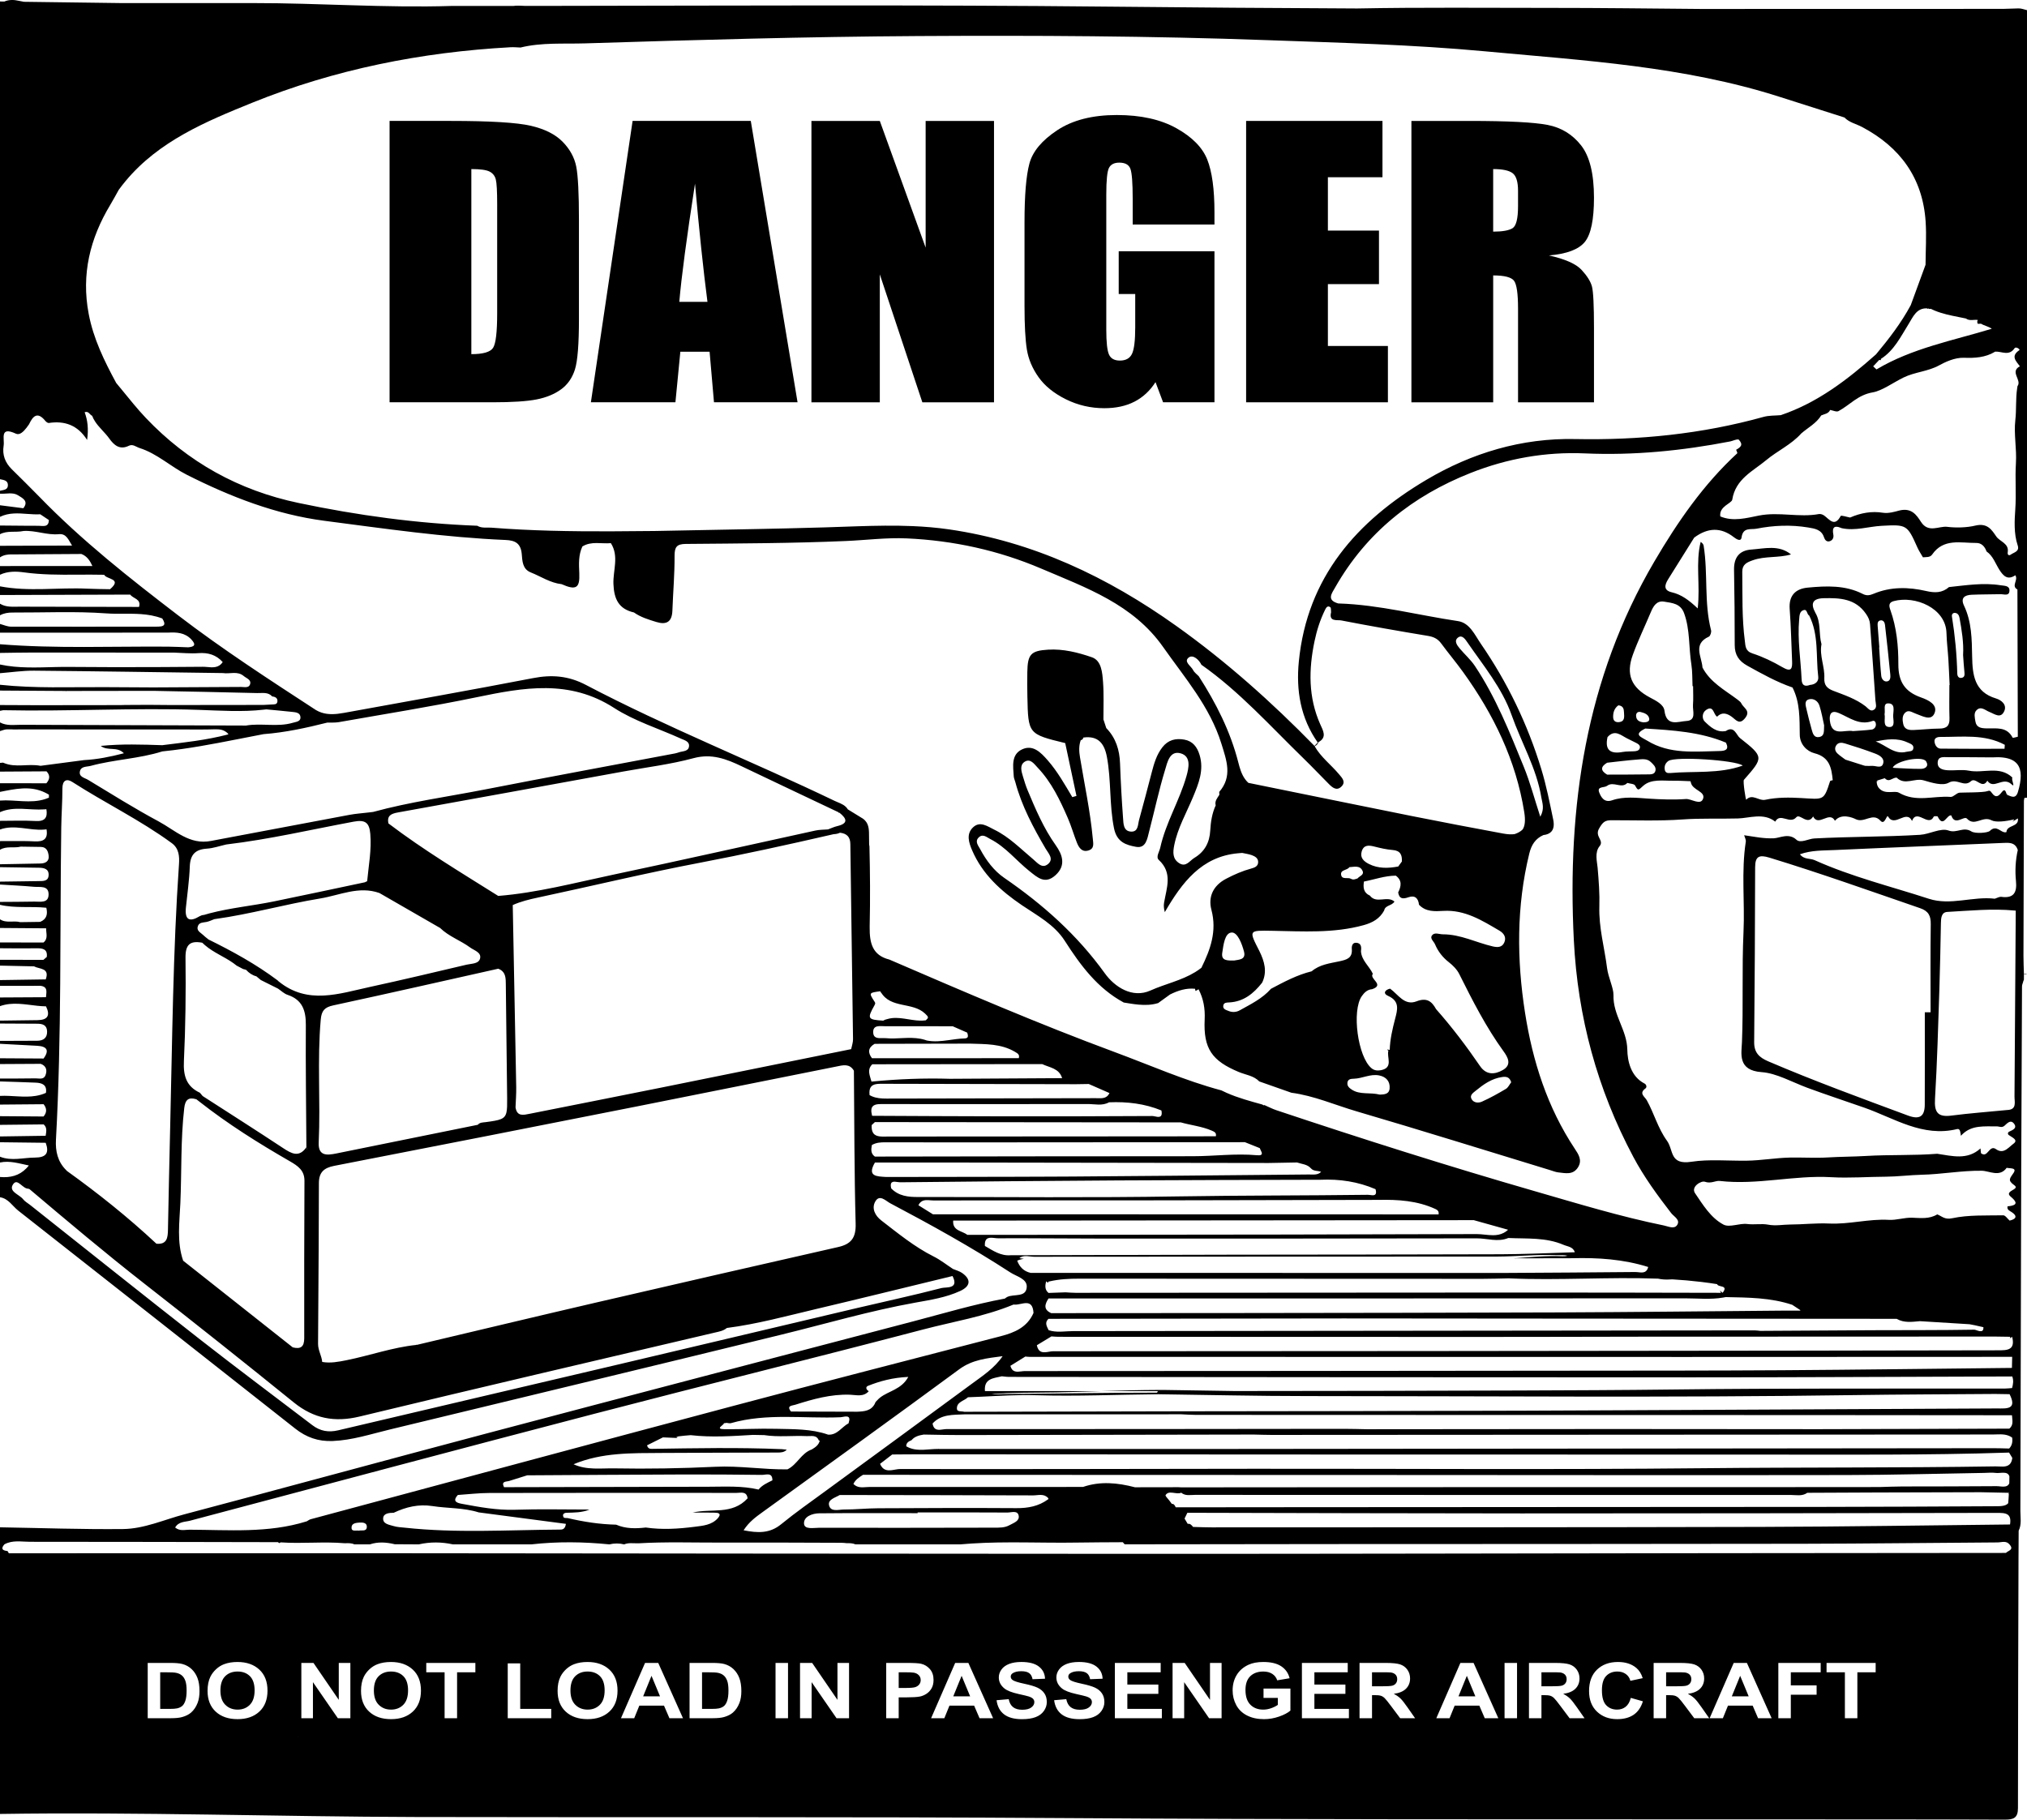 <?xml version="1.0" encoding="utf-8"?>
<!-- Generator: Adobe Illustrator 17.0.0, SVG Export Plug-In . SVG Version: 6.00 Build 0)  -->
<!DOCTYPE svg PUBLIC "-//W3C//DTD SVG 1.1//EN" "http://www.w3.org/Graphics/SVG/1.1/DTD/svg11.dtd">
<svg version="1.1" id="Layer_1" xmlns="http://www.w3.org/2000/svg" xmlns:xlink="http://www.w3.org/1999/xlink" x="0px" y="0px"
	 width="283.465px" height="254.5px" viewBox="0 0 283.465 254.5" enable-background="new 0 0 283.465 254.5" xml:space="preserve">
<g>
	<path d="M75.041,55.865c1.358-0.268,2.499-0.737,3.423-1.41c0.923-0.672,1.57-1.604,1.942-2.795
		c0.371-1.191,0.557-3.553,0.557-7.085V30.792c0-3.727-0.127-6.227-0.38-7.499s-0.887-2.427-1.901-3.464
		c-1.015-1.037-2.495-1.782-4.441-2.236c-1.946-0.453-5.681-0.68-11.204-0.68H54.48v39.352h14.423
		C71.637,56.266,73.683,56.132,75.041,55.865z M65.915,49.533V23.647c1.25,0,2.1,0.118,2.553,0.352
		c0.452,0.235,0.742,0.604,0.869,1.106c0.126,0.502,0.19,1.645,0.19,3.427v15.289c0,2.625-0.19,4.233-0.57,4.825
		C68.577,49.237,67.563,49.533,65.915,49.533z"/>
	<path d="M95.143,49.192h4.09l0.614,7.073h11.687l-6.54-39.352H88.466l-5.833,39.352h11.822L95.143,49.192z M97.192,25.688
		c0.583,6.562,1.163,12.071,1.742,16.528h-3.937C95.295,38.733,96.027,33.224,97.192,25.688z"/>
	<polygon points="123.036,38.376 128.984,56.266 139.007,56.266 139.007,16.914 129.446,16.914 129.446,34.633 123.036,16.914 
		113.475,16.914 113.475,56.266 123.036,56.266 	"/>
	<path d="M145.229,52.741c0.87,1.231,2.143,2.265,3.819,3.099c1.676,0.834,3.475,1.252,5.396,1.252c1.613,0,3.013-0.304,4.2-0.912
		c1.187-0.608,2.17-1.519,2.949-2.734l1.058,2.819h7.186V35.143h-13.391v5.979h2.309v4.667c0,1.832-0.149,3.063-0.448,3.694
		c-0.299,0.632-0.865,0.948-1.698,0.948c-0.76,0-1.268-0.28-1.521-0.839c-0.254-0.559-0.38-1.721-0.38-3.488V27.219
		c0-2.009,0.126-3.257,0.38-3.743c0.253-0.486,0.733-0.729,1.439-0.729c0.815,0,1.331,0.284,1.548,0.851
		c0.217,0.567,0.326,1.977,0.326,4.229V31.4h11.435v-1.701c0-3.225-0.335-5.684-1.005-7.377s-2.109-3.156-4.318-4.388
		c-2.209-1.231-4.989-1.847-8.339-1.847c-3.404,0-6.179,0.709-8.325,2.127c-2.146,1.418-3.445,2.978-3.897,4.679
		c-0.453,1.702-0.679,4.432-0.679,8.191v11.691c0,2.707,0.109,4.736,0.326,6.089C143.815,50.217,144.358,51.51,145.229,52.741z"/>
	<polygon points="194.091,48.39 185.698,48.39 185.698,39.737 192.842,39.737 192.842,32.251 185.698,32.251 185.698,24.789 
		193.331,24.789 193.331,16.914 174.263,16.914 174.263,56.266 194.091,56.266 	"/>
	<path d="M208.813,38.522c1.575,0,2.548,0.251,2.92,0.753c0.371,0.502,0.557,1.807,0.557,3.914v13.077h10.62V45.887
		c0-3.176-0.095-5.117-0.285-5.821c-0.19-0.705-0.675-1.479-1.453-2.321c-0.779-0.842-2.3-1.515-4.563-2.018
		c2.499-0.21,4.173-0.842,5.025-1.896c0.851-1.053,1.276-3.111,1.276-6.174c0-3.354-0.602-5.797-1.806-7.328
		c-1.205-1.531-2.762-2.483-4.672-2.856c-1.911-0.373-5.564-0.559-10.959-0.559h-8.094v39.352h11.435V38.522z M208.813,23.647
		c1.321,0,2.231,0.194,2.729,0.583c0.498,0.389,0.747,1.208,0.747,2.455v2.163c0,1.734-0.258,2.759-0.774,3.075
		c-0.516,0.316-1.417,0.474-2.703,0.474V23.647z"/>
	<polygon points="242.185,237.255 244.543,237.255 243.352,234.386 	"/>
	<path d="M282.28,1.175c-0.734,0.029-1.469,0.046-2.203,0.068c-0.358-0.002-0.716-0.001-1.073-0.001
		c-13.732,0-27.464,0.009-41.196,0.01c-6.979-0.058-13.958-0.151-20.936-0.148c-9.035,0.004-18.069-0.092-27.106,0.08
		c-11.567-0.051-23.135-0.137-34.703-0.257c-26.132-0.271-52.268-0.14-78.403-0.104c-1.06,0.002-2.121-0.001-3.181,0.002
		c-0.549,0.002-1.11-0.086-1.656,0.002c-2.883,0.003-5.766,0.005-8.65,0.004c-9.279,0.29-18.544-0.41-27.819-0.402
		C29.15,0.436,22.946,0.431,16.742,0.428C12.277,0.369,7.812,0.31,3.346,0.251C3.125,0.215,2.903,0.173,2.682,0.122
		c-0.68-0.155-1.411-0.201-2.07,0.092C0.408,0.212,0.204,0.209,0,0.206c0,0.135,0,0.27,0,0.405C0,6.146,0,11.68,0,17.214
		c0,14.308,0,28.616,0,42.925c0,2.295,0,4.589,0,6.884c0.492,0.112,1.1,0.142,1.107,0.819C1.114,68.543,0.472,68.513,0,68.643
		c0,0.135,0,0.27,0,0.405c0.852,0.063,1.78-0.248,2.536,0.234c0.585,0.373,1.525,0.79,0.726,1.801c0,0,0,0,0,0c0,0,0,0,0,0
		c-0.074-0.009-0.148-0.019-0.222-0.028C2.027,70.926,1.013,70.797,0,70.667c0,0.54,0,1.08,0,1.62
		c1.254-0.611,2.554-0.502,3.852-0.407c0.595,0.043,1.189,0.083,1.779,0.05c0,0,0,0,0,0c0.401,0.268,0.803,0.536,1.204,0.804
		c0,0,0,0,0,0c-0.028,1.089-0.865,0.8-1.458,0.805c-0.511,0.005-1.022-0.001-1.533-0.004C2.563,73.531,1.282,73.514,0,73.502
		c0,0.405,0,0.81,0,1.215c1.025-0.541,2.169-0.221,3.238-0.441c0.021-0.004,0.043-0.006,0.064-0.01c0,0,0,0,0,0c0,0,0,0,0,0
		c1.674-0.107,3.267,0.61,4.962,0.445c1.051-0.103,1.353,0.89,1.81,1.595c-3.14,0.01-6.28,0.02-9.42,0.03
		C0.435,76.335,0.218,76.336,0,76.337c0,0.135,0,0.27,0,0.405c0,0.135,0,0.27,0,0.405c0,0.27,0,0.54,0,0.81
		c0.265-0.185,0.545-0.289,0.832-0.348c0.486-0.099,0.995-0.067,1.499-0.07c3.017-0.015,6.034-0.037,9.051-0.057
		c0.797,0.301,1.205,0.957,1.539,1.681c-0.695,0-1.391,0.001-2.086,0.001C7.224,79.167,3.612,79.169,0,79.171
		c0,0.405,0,0.81,0,1.215c1.077-0.508,2.25-0.484,3.353-0.332c2.439,0.337,4.883,0.339,7.327,0.324
		c1.296-0.008,2.592-0.02,3.887,0.012h0c0.308,0.659,2.595,0.51,0.824,2.018c0,0,0,0,0,0c-0.026-0.001-0.052-0.001-0.079-0.001
		c-1.041-0.022-2.083-0.024-3.122-0.073C8.128,82.141,4.045,82.785,0,82.006c0,0.405,0,0.81,0,1.215
		c5.283-0.017,10.566-0.034,15.849-0.052c0.787-0.003,1.573-0.005,2.36-0.008c0.41,0.576,1.583,0.606,1.233,1.725
		c-0.066,0-0.131,0-0.197,0c-5.5-0.01-11.001-0.017-16.501-0.035C1.812,84.849,0.855,84.964,0,84.436c0,0.54,0,1.08,0,1.62
		c0.547-0.294,1.13-0.387,1.75-0.384c4.374,0.02,8.764-0.198,13.115,0.118c1.593,0.116,3.218-0.01,4.821,0.1
		c0.996,0.068,1.984,0.228,2.949,0.594c0,0,0,0,0,0c0,0,0,0,0,0c0,0,0,0,0,0l0.039-0.01c0.323,0.492,0.367,0.778,0.244,0.943
		c-0.16,0.216-0.605,0.229-1.092,0.229c-6.764,0-13.528,0.019-20.292,0C1.022,87.644,0.511,87.401,0,87.27c0,0.405,0,0.81,0,1.215
		c7.773-0.001,15.546-0.002,23.319-0.003c0.052,0,0.104,0,0.157,0c1.219-0.068,2.392-0.019,3.308,0.982
		c0.704,0.768,0.342,1.005-0.472,1.072c-0.453-0.016-0.906-0.036-1.359-0.054c-0.482-0.019-0.963-0.035-1.445-0.039
		C15.67,90.381,7.828,90.734,0,90.105c0,0.405,0,0.81,0,1.215c1.542-0.019,3.085-0.054,4.627-0.054
		c6.573-0.002,13.147,0.006,19.72,0.01c0.003,0,0.006,0,0.009,0c0,0,0,0,0,0c0,0,0,0,0,0c1.131,0.033,2.268,0.158,3.39,0.075
		c1.359-0.1,2.485,0.233,3.399,1.248c-0.145,0.217-0.307,0.371-0.48,0.482c-0.682,0.436-1.546,0.172-2.29,0.178
		c-1.883,0.016-3.766,0.028-5.65,0.038c-4.362,0.022-8.724,0.023-13.085-0.019c-2.557-0.025-5.127,0.21-7.679-0.038
		C1.306,93.174,0.652,93.08,0,92.94c0,0.405,0,0.81,0,1.215c1.585-0.124,3.171-0.366,4.755-0.352
		c8.765,0.077,17.529,0.215,26.294,0.333c0.042,0.001,0.083,0.001,0.125,0.002c0.969,0.155,2.028-0.335,2.913,0.416
		c0.386,0.328,1.095,0.51,0.88,1.165c-0.178,0.543-0.807,0.356-1.252,0.359c-4.076,0.031-8.153,0.046-12.23,0.065
		c-0.015,0-0.03,0-0.046,0c0,0,0,0,0,0c-2.276-0.012-4.551-0.024-6.827-0.037C9.74,96.08,4.861,96.296,0,95.774
		c0,0.27,0,0.54,0,0.81c0.458,0.003,0.916,0.006,1.373,0.009c2.615,0.016,5.231,0.033,7.846,0.049
		c0.001,0.018,0.002,0.036,0.002,0.053c0.024-0.019,0.049-0.032,0.072-0.053c3.785-0.006,7.57-0.011,11.354-0.017
		c0.259,0,0.519-0.001,0.778-0.001c0.001,0.002,0.002,0.005,0.003,0.007c0.003-0.003,0.006-0.004,0.008-0.007v0c0,0,0,0,0,0
		c4.845,0.099,9.691,0.184,14.535,0.311c0.709,0.019,1.509-0.175,2.094,0.471c0,0,0,0,0,0c0,0,0,0,0,0
		c0.441,0.047,0.791,0.235,0.726,0.73c-0.057,0.429-0.461,0.376-0.778,0.396c-0.394,0.025-0.788,0.042-1.182,0.062l0,0
		c-0.051,0-0.102,0-0.153,0c-4.238,0.005-8.476,0.01-12.714,0.015c-2.14-0.03-4.28-0.034-6.421-0.009
		c-0.242,0.003-0.485,0.012-0.728,0.017c-3.854,0.005-7.708,0.009-11.562,0.014c0,0,0,0,0,0C3.503,98.624,1.752,98.616,0,98.609
		c0,0.27,0,0.54,0,0.81c0.152-0.029,0.305-0.059,0.457-0.088c9.118,0.195,18.233-0.355,27.354-0.047
		c3.014,0.102,6.044,0.319,9.063-0.027c0.125-0.014,0.25-0.023,0.374-0.04c0,0,0,0,0-0.001c0,0,0,0,0,0
		c1.192,0.114,2.385,0.219,3.576,0.347c0.529,0.057,1.186,0.095,1.197,0.787c0.009,0.576-0.623,0.606-1.05,0.734
		c-2.157,0.646-4.394,0.017-6.569,0.394c-0.516-0.002-1.032-0.003-1.548-0.005c-9.962-0.031-19.925-0.058-29.888-0.102
		c-0.995-0.004-2.024,0.181-2.967-0.334c0,0.405,0,0.81,0,1.215c0.324-0.085,0.648-0.243,0.973-0.243c0.209,0,0.418,0,0.627-0.001
		c0.414,0.036,0.849,0.006,1.267,0.007c7.717,0.02,15.435,0.004,23.152,0.012c1.331,0.001,2.663,0.02,3.99-0.027
		c0.022,0,0.045,0,0.067,0c0.58,0.001,1.219-0.007,1.838,0.628c0,0.033-0.005,0.063-0.008,0.094
		c-3.154,0.815-6.161,1.119-9.152,1.495c-0.021,0.003-0.042,0.005-0.063,0.008c-2.822-0.094-5.643-0.196-8.603,0.099
		c0.992,0.778,2.243,0.016,3.24,1.029c-1.938,0.503-3.734,0.862-5.585,0.958c0,0,0,0,0,0c-2.025,0.266-4.05,0.532-6.075,0.798
		c-0.008-0.005-0.017-0.009-0.025-0.014c-0.001,0.003-0.004,0.006-0.005,0.009c-1.679-0.323-3.437,0.3-5.085-0.386
		c-0.044-0.018-0.089-0.034-0.133-0.054c0,0,0,0,0,0c-0.14,0.014-0.28,0.028-0.42,0.042c0,0.405,0,0.81,0,1.215
		c1.949-0.012,3.899-0.023,5.848-0.035c0.219-0.001,0.438-0.003,0.657-0.004c0.542,0.565,0.462,1.12-0.023,1.671
		c-0.093,0-0.187,0-0.28,0c-2.067-0.004-4.135-0.008-6.202-0.011c0,0.405,0,0.81,0,1.215c2.129-0.424,4.261-0.904,6.307,0.1
		c0.18,0.088,0.36,0.184,0.539,0.296c-0.002,0.138-0.005,0.275-0.007,0.413c-0.166,0.073-0.332,0.133-0.499,0.188
		c-2.077,0.683-4.231,0.056-6.339,0.217c0,0.54,0,1.08,0,1.62c2.017-0.881,4.132-0.235,6.196-0.388
		c0.097-0.007,0.194-0.014,0.291-0.025h0l0,0.001c0.093,0.566,0.049,0.985-0.166,1.262c-0.229,0.295-0.651,0.428-1.322,0.39
		c-1.662-0.093-3.333-0.025-5-0.026c0,0.405,0,0.81,0,1.215c2.05-0.742,4.106,0.177,6.158,0.01c0.115-0.009,0.23-0.02,0.346-0.037
		c0,0,0,0,0,0l0.005,0.009c0,0,0,0,0,0c0,0,0,0,0,0c0.229,1.368-0.429,1.746-1.701,1.677c-0.487-0.026-0.974-0.038-1.462-0.044
		c-1.114-0.014-2.231,0.009-3.345,0.004c0,0.405,0,0.81,0,1.215c0.906-0.562,1.953-0.194,2.907-0.441c0,0,0,0,0,0c0,0,0,0,0,0
		c0.011,0,0.022,0,0.033,0.001c0.933,0.013,1.867,0.022,2.8,0.042c0.803,0.018,0.998,0.673,1.065,1.24
		c0.089,0.744-0.431,1.065-1.145,1.077c-1.887,0.034-3.774,0.07-5.661,0.106c0,0.135,0,0.27,0,0.405
		c1.811,0.026,3.622,0.05,5.433,0.081c0.719,0.012,1.42,0.144,1.367,1.063c-0.048,0.837-0.758,0.798-1.366,0.808
		c-1.811,0.028-3.622,0.05-5.434,0.074c0,0.135,0,0.27,0,0.405c1.597,0.102,3.198,0.173,4.791,0.318
		c0.799,0.073,2.006-0.22,2.005,1.056c-0.001,1.286-1.167,0.997-1.991,1.014c-1.602,0.033-3.204,0.03-4.806,0.043
		c0,0.135,0,0.27,0,0.405c2.136,0.507,4.325,0.182,6.479,0.412c0.213,0.875,0.064,1.593-0.857,1.975
		c-0.929,0.013-1.859,0.026-2.788,0.04c0,0,0,0,0,0c0,0-0.001,0-0.002,0c-0.927-0.257-1.953,0.188-2.832-0.402
		c0,0.405,0,0.81,0,1.215c1.224,0.009,2.448,0.018,3.673,0.028c0.927,0.007,1.853,0.014,2.78,0.021c0,0,0,0,0,0
		c-0.019,0.681,0.318,1.429-0.371,1.985c-0.071,0-0.142,0-0.212,0c-1.957-0.003-3.913-0.005-5.87-0.008c0,0.27,0,0.54,0,0.81
		c1.738,0.006,3.477,0.036,5.215,0.007c0.406-0.007,0.745,0.036,0.983,0.183c0.274,0.169,0.414,0.477,0.345,1.029
		c-0.156,0.135-0.312,0.27-0.468,0.404c-0.274,0-0.549,0-0.823-0.001c-1.751-0.001-3.502-0.003-5.253-0.004c0,0.27,0,0.54,0,0.81
		c1.56,0.034,3.119,0.069,4.679,0.103c0.027,0.001,0.055,0.001,0.082,0.002c0,0,0,0,0,0c0.767,0.41,2.234,0.19,1.638,1.824
		c-0.208,0.003-0.416,0.006-0.624,0.009c-1.925,0.029-3.85,0.058-5.775,0.087c0,0.27,0,0.54,0,0.81
		c1.848-0.003,3.695-0.005,5.543-0.008c0.046,0,0.092,0,0.138,0c1.077,0.14,0.789,0.927,0.754,1.593
		c-0.406,0.002-0.812,0.004-1.218,0.007c-1.739,0.009-3.478,0.019-5.217,0.029c0,0.405,0,0.81,0,1.215
		c1.734-0.619,3.464-0.239,5.194-0.055c0.415,0.044,0.829,0.077,1.244,0.083h0c0.621,1.271,0.237,1.915-1.19,1.929
		c-1.749,0.017-3.499,0.045-5.248,0.068c0,0.135,0,0.27,0,0.405c1.735,0.01,3.47,0.025,5.205,0.027
		c0.745,0.001,1.356,0.182,1.385,1.063c0.031,0.928-0.518,1.314-1.387,1.32c-1.734,0.011-3.469,0.014-5.203,0.02
		c0,0.135,0,0.27,0,0.405c1.74,0.093,3.48,0.18,5.219,0.279c1.332,0.076,1.731,0.624,0.876,1.782c0,0,0,0,0,0c0,0,0,0,0,0
		c-0.184-0.001-0.368-0.002-0.552-0.003c-1.848-0.011-3.695-0.022-5.543-0.033c0,0.27,0,0.54,0,0.81
		c1.823-0.01,3.646-0.02,5.469-0.03c0.078,0,0.156-0.001,0.234-0.001c0,0,0,0,0,0c0.8,0.299,0.923,0.928,0.655,1.609
		c-0.251,0.64-0.904,0.414-1.398,0.423c-1.653,0.031-3.306,0.019-4.96,0.024c0,0.135,0,0.27,0,0.405
		c1.667,0.055,3.335,0.097,5.001,0.17c0.89,0.039,1.605,0.301,1.427,1.43c0,0,0,0-0.001,0c-0.466,0.211-0.938,0.34-1.413,0.419
		c-1.653,0.276-3.349-0.085-5.015,0.005c0,0.405,0,0.81,0,1.215c1.606-0.014,3.213-0.027,4.819-0.041
		c0.428-0.004,0.857-0.007,1.285-0.011c0.456,0.575,0.482,1.147-0.008,1.717c0,0,0,0,0,0c0,0,0,0,0,0
		c-0.152-0.001-0.304-0.002-0.456-0.003c-1.88-0.014-3.76-0.028-5.64-0.042c0,0.405,0,0.81,0,1.215
		c1.874-0.02,3.749-0.04,5.623-0.06c0.163-0.002,0.326-0.003,0.489-0.005c0,0,0,0,0,0c0,0,0,0,0,0
		c0.52,0.456,0.359,1.031,0.278,1.592c0,0,0,0,0,0c-0.152,0.002-0.303,0.004-0.455,0.007c-1.978,0.029-3.957,0.058-5.935,0.087
		c0,0.27,0,0.54,0,0.81c1.969,0.024,3.938,0.047,5.907,0.071c0.164,0.002,0.327,0.004,0.491,0.006c0,0,0,0,0,0
		c0.518,1.431,0.067,2.063-1.503,2.069C3.26,161.908,1.62,162.421,0,161.781c0,0.27,0,0.54,0,0.81
		c1.389-0.293,2.703,0.15,4.035,0.415c-0.113,0.147-0.232,0.279-0.354,0.405c-0.983,1.013-2.241,1.338-3.681,1.206
		c0,0.945,0,1.89,0,2.835c1.179,0.177,1.73,1.225,2.56,1.877c12.919,10.148,25.826,20.312,38.729,30.482
		c1.542,1.216,3.202,1.815,5.224,1.734c2.739-0.11,5.293-0.954,7.906-1.586c18.26-4.416,36.526-8.809,54.774-13.271
		c6.272-1.534,12.474-3.361,18.84-4.503c2.121-0.381,4.258-0.71,6.237-1.62c1.462-0.673,1.567-1.611,0.277-2.521
		c-0.373-0.263-0.85-0.38-1.279-0.563c0,0,0,0,0,0c-0.899-0.588-1.751-1.268-2.705-1.745c-2.676-1.34-4.962-3.226-7.309-5.032
		c-0.9-0.692-1.388-1.707-0.85-2.658c0.599-1.058,1.472-0.08,2.078,0.241c5.717,3.022,11.377,6.15,16.803,9.679
		c0.874,0.569,2.36,0.884,2.301,2.029c-0.078,1.52-1.788,0.946-2.733,1.402c-0.12,0.058-0.224,0.15-0.335,0.227
		c-4.308,0.8-8.502,2.055-12.732,3.166c-19.873,5.218-39.754,10.409-59.616,15.666c-14.134,3.741-28.236,7.601-42.37,11.337
		c-2.854,0.754-5.637,2.035-8.61,2.066C11.461,213.916,5.73,213.71,0,213.615c0,1.35,0,2.7,0,4.049c0,12.013,0,24.027,0,36.041
		c19.432-0.293,38.856,0.384,58.285,0.429c30.296,0.069,60.593-0.05,90.888,0.151c31.439,0.209,62.877,0.163,94.315,0.177
		c12.28,0.006,24.56-0.008,36.84,0.039c1.245,0.005,1.873-0.215,1.873-1.616c0.001-11.739,0.046-23.477,0.077-35.216c0,0,0,0,0,0
		c0.001-0.099,0.001-0.197,0.002-0.296c0.006-1.094,0.012-2.188,0.018-3.281c0.443-0.897,0.237-1.856,0.24-2.786
		c0.047-15.699,0.08-31.398,0.116-47.097c0.034-8.744,0.064-17.487,0.112-26.23c0.001-0.192,0.065-0.383,0.134-0.575
		c0.031-0.126,0.07-0.252,0.129-0.375c0.002-0.252,0.004-0.504,0.006-0.757c0.143,0,0.286-0.001,0.429-0.001
		c-0.161-0.074-0.303-0.074-0.429-0.015c-0.023-0.864-0.068-1.728-0.066-2.592c0.016-7.23,0.041-14.459,0.064-21.689
		c0.03-0.125,0.053-0.251,0.069-0.379c0,0,0,0,0,0c0,0,0,0,0,0c0.121-0.003,0.242-0.012,0.362-0.027c0-5.939,0-11.879,0-17.818
		c0-15.388,0-30.776,0-46.164s0-30.776,0-46.164C283.07,1.335,282.671,1.159,282.28,1.175z M279.018,49.18
		C279.018,49.18,279.018,49.18,279.018,49.18c0.913-0.055,1.936,0.668,2.706-0.473c0.193-0.286,0.822,0.166,0.673,0.266
		c-1.26,0.846-0.456,1.532,0.073,2.26c-1.466,0.761,0.313,1.914-0.334,2.773c0,0,0,0.001,0,0.001
		c-0.019,0.099-0.031,0.199-0.046,0.298c-0.228,1.478-0.087,2.984-0.26,4.481c-0.221,1.91,0.21,3.984,0.086,5.988
		c-0.133,2.155,0.062,4.316-0.09,6.485c-0.104,1.477-0.22,3.376,0.335,5.011c0.298,0.877-0.515,0.971-0.956,1.292
		c-0.303,0.22-0.491,0.01-0.436-0.325c0.204-1.241-1.079-1.463-1.595-2.197c-0.607-0.865-1.199-1.95-2.946-1.527
		c-1.178,0.286-2.714,0.324-3.921,0.171c-1.143-0.145-2.629,0.922-3.666-0.689c-0.603-0.938-1.32-2.047-3.087-1.578
		c-0.468,0.124-1.44,0.425-2.223,0.299c-1.591-0.258-3.131,0.026-4.606,0.669c0,0,0,0,0,0c0,0,0.001,0,0.001-0.001
		c-0.455-0.082-1.248-0.344-1.315-0.218c-0.845,1.58-1.536,0.52-2.293-0.047c-0.198-0.149-0.517-0.265-0.749-0.222
		c-2.778,0.51-5.57-0.339-8.379,0.209c-1.745,0.34-3.597,0.884-5.415,0.123c0,0,0,0,0-0.001c-0.207-1.411,1.586-1.813,1.671-2.347
		c0.46-2.913,2.929-3.999,4.733-5.512c1.559-1.307,3.518-2.174,4.922-3.751c0,0,0,0,0,0c0.946-0.818,2.1-1.406,2.785-2.515
		c0.446-0.207,1.009-0.223,1.249-0.766v0c0.394,0.065,0.887,0.313,1.166,0.163c1.589-0.853,2.689-2.269,4.805-2.627
		c1.279-0.216,2.838-1.363,4.295-2.075c1.599-0.782,3.387-0.825,4.996-1.71c0.775-0.426,2.151-1.102,3.476-1.05
		c1.449,0.057,2.957-0.027,4.281-0.822C278.974,49.202,278.997,49.193,279.018,49.18z M260.763,107.054
		c-0.001,0.016-0.001,0.031-0.002,0.046c-0.895-0.285-1.79-0.569-2.684-0.854c0-0.002,0-0.003,0-0.005
		c-0.002,0.001-0.005,0.001-0.007,0.002c0,0,0,0-0.001,0c-0.369-0.282-0.765-0.535-1.102-0.852c-0.308-0.29-0.449-0.681-0.214-1.088
		c0.296-0.514,0.817-0.456,1.251-0.324c1.401,0.427,2.797,0.878,4.167,1.396c0.611,0.231,1.386,0.618,1.183,1.392
		c-0.206,0.787-1.015,0.312-1.564,0.353c-0.332,0.025-0.668-0.006-1.002-0.012v0C260.78,107.09,260.771,107.073,260.763,107.054z
		 M253.009,86.098c1.364,2.711,0.915,5.695,1.262,8.557c0.082,0.679-0.433,1.085-1.141,1.14c-0.73,0.266-1.148,0.081-1.184-0.763
		c-0.121-2.793-0.599-5.571-0.343-8.378c0.047-0.513,0.025-1.171,0.651-1.33C252.75,85.197,252.661,85.92,253.009,86.098
		c0,0,0,0.001,0,0.001C253.009,86.099,253.009,86.098,253.009,86.098z M253.022,97.796c0.642-0.144,1.22,0.283,1.416,0.891
		c0.307,0.952,0.47,1.951,0.654,2.754c-0.047,0.773,0.117,1.504-0.708,1.645c-0.704,0.12-0.877-0.504-1.022-1.018
		c-0.274-0.969-0.517-1.947-0.747-2.928C252.495,98.622,252.299,97.958,253.022,97.796z M254.725,90.1
		C254.725,90.099,254.725,90.099,254.725,90.1c-0.402-1.44-0.046-3.026-0.851-4.387c-0.716-1.312-0.394-2.01,1.167-2.046
		c2.263-0.052,4.434,0.05,5.907,2.19c0.324,0.47,0.528,0.907,0.567,1.454c0.253,3.549,0.52,7.097,0.753,10.647
		c0.029,0.435,0.27,1.005-0.195,1.304c-0.518,0.333-0.833-0.205-1.189-0.48c-1.353-1.044-2.958-1.57-4.522-2.171
		c-0.834-0.321-1.293-0.762-1.242-1.768C255.202,93.256,254.417,91.721,254.725,90.1z M257.159,99.734
		c1.506,0.648,2.88,1.774,4.706,1.103c0.316-0.116,0.469,0.216,0.471,0.489c0.004,0.375-0.255,0.669-0.587,0.714
		c-0.858,0.115-1.727,0.147-2.615,0.215c-1.188-0.244-2.989,0.863-3.239-1.492C255.789,99.774,256.164,99.306,257.159,99.734z
		 M262.303,103.706c1.518-0.317,3.028-0.54,4.487,0.147c0.357,0.168,0.839,0.296,0.786,0.784c-0.058,0.532-0.582,0.414-0.956,0.51
		C264.905,105.591,263.764,104.221,262.303,103.706z M264.202,101.683c-0.97-0.04-0.508-1.151-0.657-1.791
		c0.133-0.548-0.244-1.505,0.486-1.515c1.061-0.015,0.736,1.04,0.717,1.69C264.729,100.654,265.101,101.719,264.202,101.683z
		 M263.861,95.31c-0.445,0.046-0.737-0.388-0.778-0.781c-0.138-1.323-0.203-2.654-0.296-3.982c0.01-0.001,0.02-0.001,0.029-0.002
		c-0.078-0.997-0.157-1.994-0.234-2.992c-0.027-0.344-0.024-0.721,0.4-0.784c0.419-0.063,0.589,0.317,0.625,0.629
		c0.268,2.317,0.513,4.637,0.742,6.958C264.388,94.751,264.357,95.258,263.861,95.31z M269.358,106.491
		c0.431,0.702-0.146,1.036-0.708,1.044c-1.271,0.02-2.544-0.083-3.817-0.137c-0.003,0-0.006,0-0.008,0c0,0,0,0,0,0
		c-0.001,0-0.044-0.019-0.082-0.036c-0.027-0.012-0.052-0.023-0.052-0.023C265.251,106.366,268.86,105.68,269.358,106.491z
		 M267.562,102.103c-0.626,0.022-1.256-0.085-1.409-0.852c-0.106-0.53-0.17-1.114,0.238-1.54c0.49-0.512,1.008-0.071,1.49,0.094
		c0.926,0.318,2.18,1.112,2.655-0.065c0.484-1.201-0.896-1.842-1.881-2.189c-2.253-0.794-3.191-2.183-3.181-4.657
		c0.011-2.535-0.242-5.123-1.112-7.57c-0.206-0.578-0.275-1.053,0.472-1.254c2.983-0.803,7.284,0.974,7.371,4.473
		c0.03,1.211,0.187,2.419,0.262,3.629c0.075,1.211,0.12,2.424,0.178,3.636c-0.011,0-0.022,0-0.033-0.001
		c0,1.552-0.039,3.105,0.014,4.655c0.036,1.054-0.404,1.437-1.431,1.44C269.984,101.907,268.774,102.06,267.562,102.103z
		 M271.337,103.072c3.052,0.014,6.167-0.432,9.024,1.1c-0.014,0.184-0.028,0.368-0.041,0.553c-2.973,0-5.946,0.019-8.919-0.018
		c-0.518-0.007-0.819-0.494-0.87-0.98C270.478,103.202,270.927,103.07,271.337,103.072z M274.717,94.029
		c0.039,0.368,0.025,0.696-0.387,0.777c-0.431,0.084-0.606-0.242-0.615-0.595c-0.069-2.68-0.321-5.342-0.748-7.989
		c-0.047-0.288,0.123-0.536,0.456-0.498c0.391,0.044,0.549,0.373,0.608,0.702c0.308,1.717,0.599,3.438,0.497,5.197
		C274.587,92.425,274.631,93.229,274.717,94.029z M277.778,101.874c-0.701-0.021-1.389-0.094-1.528-0.968
		c-0.084-0.524-0.256-1.144,0.137-1.554c0.629-0.656,1.231-0.009,1.817,0.22c0.723,0.283,1.573,0.991,2.073-0.092
		c0.428-0.926-0.412-1.571-1.151-1.792c-3.029-0.906-3.283-3.305-3.332-5.857c-0.046-2.424-0.055-4.851-1.132-7.113
		c-0.529-1.112,0.099-1.492,1.072-1.534c1.342-0.058,2.687-0.046,4.031-0.078c0.485-0.011,1.237,0.324,1.249-0.517
		c0.01-0.699-0.709-0.647-1.232-0.731c-2.425-0.389-4.822,0.001-7.223,0.252c-0.957,0.83-1.977,0.833-3.198,0.551
		c-2.456-0.567-4.953-0.619-7.343,0.383c-0.543,0.227-0.972,0.307-1.516,0.029c-2.452-1.254-5.096-1.134-7.709-0.886
		c-1.687,0.16-2.657,1.097-2.514,2.992c0.183,2.419,0.228,4.848,0.336,7.272c0.047,1.055-0.096,1.598-1.34,0.873
		c-1.33-0.775-2.746-1.462-4.206-1.935c-1.004-0.325-0.969-1.036-1.058-1.715c-0.425-3.219-0.324-6.461-0.363-9.697
		c-0.012-1.036,0.646-1.325,1.473-1.618c1.729-0.614,3.57-0.302,5.346-0.814c-1.709-1.388-3.682-0.815-5.56-0.682
		c-1.688,0.119-2.444,1.134-2.41,2.845c0.07,3.504,0.091,7.01,0.095,10.516c0.001,1.356,0.562,2.221,1.774,2.891
		c2.05,1.135,4.086,2.274,6.308,3.042c0,0,0,0,0,0c1.067,2.098,0.979,4.366,1.015,6.626c0.021,1.342,1.005,2.302,2.055,2.569
		c2.12,0.539,2.378,2.044,2.552,3.741c0.001,0.01,0.002,0.019,0.003,0.029v0c-0.127,0.042-0.345,0.055-0.369,0.13
		c-0.893,2.77-0.878,2.549-4.041,2.366c-1.628-0.094-3.388-0.112-5.006,0.239c-0.952,0.207-1.804-0.913-2.686-0.006
		c-0.059,0.061-0.487-2.588-0.318-2.78c2.766-3.147,2.804-3.195-0.556-5.848c-0.508-0.401-0.789-1.778-1.971-0.98c0,0,0,0,0,0
		c0,0,0,0,0,0c-1.294,0.254-2.17-0.566-2.958-1.329c-0.388-0.376-0.4-1.212,0.192-1.614c1.084-0.735,1.007,0.647,1.544,0.934v0
		c0.661-0.675,1.359-0.468,2.002-0.016c0.629,0.442,1.101,1.259,1.936,0.186c0.795-1.021-0.28-1.4-0.561-2.044
		c-0.096-0.219-0.367-0.361-0.558-0.538c0,0,0,0,0,0l-0.004-0.003c0,0,0,0,0,0c-1.77-1.323-3.778-2.388-4.863-4.458
		c-0.09-1.512-1.401-3.269,0.895-4.316c0.203-0.093,0.375-0.625,0.307-0.887c-1-3.886-0.409-7.906-1.037-11.819
		c-0.03-0.187-0.143-0.361-0.417-0.549c-0.739,2.944-0.039,6.005-0.415,9.305c-1.242-1.175-2.292-1.944-3.639-2.258
		c-1.181-0.275-0.986-1.041-0.478-1.845c1.218-1.928,2.42-3.865,3.628-5.798c0,0,0,0,0,0c0.962-0.715,1.902-1.079,2.825-1.089
		c0.915-0.01,1.815,0.328,2.703,1.019c0.397,0.308,1.004,0.68,1.095,0.038c0.206-1.464,1.287-1.057,2.104-1.218
		c2.391-0.47,4.793-0.565,7.21-0.167c0.957,0.157,1.877,0.299,2.227,1.406c0.106,0.334,0.362,0.622,0.737,0.528
		c0.448-0.111,0.64-0.5,0.554-0.941c-0.207-1.062,0.189-1.291,1.042-0.945c0.042,0.017,0.08,0.029,0.125,0.049h0
		c1.896,0.414,3.732-0.229,5.599-0.33c3.483-0.188,3.572-0.159,4.983,3.013c0.215,0.483,0.518,0.928,0.78,1.391c0,0,0,0,0,0
		c0.457-0.045,0.991,0.046,1.29-0.386c1.601-2.307,3.989-1.604,6.175-1.621c0.737-0.006,1.191,0.504,1.432,1.187l0,0
		c0.913,0.633,1.234,1.684,1.794,2.564c0.553,0.868,1.15,1.497,2.232,0.768c0.458,0.691-0.627,1.483,0.293,1.992c0,0,0,0,0,0
		c0.008,2.932,0.016,5.864,0.023,8.796c0.002,0.589,0.003,1.178,0.005,1.767c0.009,3.343,0.018,6.686,0.027,10.029
		c-0.25,0.049-0.689,0.197-0.722,0.134C280.632,101.573,279.139,101.916,277.778,101.874z M227.568,103.29
		c0.415,0.205,0.834,0.404,1.245,0.617c0.297,0.154,0.617,0.353,0.503,0.737c-0.107,0.362-0.476,0.415-0.816,0.434
		c-0.529,0.03-1.069,0.002-1.586,0.096c-1.72,0.311-2.517-0.265-2.11-2.084c0,0,0,0,0,0
		C225.813,101.959,226.674,102.845,227.568,103.29z M225.591,100.323c-0.024-0.696,0.181-1.282,0.731-1.675
		c0.722,0.074,0.766,0.567,0.787,1.016c0.027,0.578,0.155,1.269-0.741,1.337C225.909,101.036,225.608,100.821,225.591,100.323z
		 M235.83,100.839c-1.123,0.059-2.782,0.852-3.065-1.441c-0.109-0.885-1.199-1.401-2.034-1.846
		c-2.596-1.384-3.396-3.209-2.388-5.974c0.737-2.021,1.678-3.967,2.513-5.954c0.359-0.855,0.814-1.656,1.883-1.473
		c1.092,0.187,2.274,0.239,2.777,1.623c0.846,2.329,0.631,4.787,1.014,7.169c0.159,0.992,0.115,2.016,0.163,3.025
		c0.026,0,0.051-0.001,0.077-0.001c0,0.875,0.052,1.755-0.015,2.625C236.689,99.437,237.272,100.763,235.83,100.839z
		 M230.083,101.896C230.083,101.896,230.083,101.896,230.083,101.896c3.833,0.24,7.668,0.461,11.279,1.971
		c0.505,1.006-0.119,1.161-0.898,1.174c-3.448,0.058-6.945,0.494-10.115-1.452C229.526,103.084,228.318,102.757,230.083,101.896z
		 M228.796,100.13c-0.02-0.373,0.218-0.651,0.646-0.543c0.531,0.133,1.101,0.329,1.195,0.936c0.061,0.397-0.353,0.501-0.78,0.508
		C229.346,100.981,228.832,100.808,228.796,100.13z M224.747,106.678c1.394-0.152,2.786-0.336,4.185-0.44
		c0.649-0.048,1.368-0.194,1.918,0.335c0.332,0.32,0.756,0.67,0.665,1.178c-0.109,0.609-0.697,0.551-1.142,0.558
		c-1.874,0.03-3.749,0.025-5.624,0.032c0,0,0,0,0,0C223.803,107.787,223.816,107.233,224.747,106.678z M224.743,109.909
		c0.91-0.696,2.008,0.468,2.83-0.405c0.375,0.113,0.952,0.114,1.086,0.359c0.426,0.778,0.444,0.669,1.115,0.062
		c1.13-1.023,2.771-0.705,4.226-0.73c0.802-0.014,1.605,0.043,2.407,0.068c0,0,0,0,0,0c0.019,0.065,0.043,0.128,0.056,0.193
		c0.214,1.062,2.024,1.22,1.718,2.212c-0.326,1.059-1.636,0.029-2.428,0.086c-1.662,0.121-3.51,0.057-5.252-0.059
		c-1.593-0.106-3.41-0.338-5.04,0.232c-1.133,0.396-1.569-0.464-1.815-1.081C223.286,109.937,224.344,110.214,224.743,109.909z
		 M233.558,108.12c-0.363,0.032-0.678-0.042-0.75-0.47c-0.087-0.514,0.093-0.937,0.518-1.227c0.957-0.654,9.352-0.12,10.38,0.649
		c-0.014-0.001-0.028-0.001-0.042-0.002c0.015,0.001,0.03,0.002,0.046,0.004c0,0,0,0,0,0c0,0,0.009-0.001,0.009-0.001
		C240.419,108.263,236.95,107.82,233.558,108.12z M269.583,43.209c0.034-0.023,0.065-0.048,0.099-0.07c0,0,0,0,0,0
		c0.093,0.083,0.196,0.098,0.31,0.047c0,0,0.001,0,0.001,0c0.185,0.093,0.373,0.177,0.563,0.255
		c1.078,0.445,2.215,0.676,3.353,0.901c0.337,0.067,0.674,0.133,1.009,0.204c0.516,0.383,1.112,0.122,1.665,0.205
		c-0.119,0.219-0.082,0.385,0.008,0.541c0.152-0.007,0.304-0.013,0.451-0.017c0.419,0.276,0.977,0.351,1.503,0.704
		c-5.471,1.664-11.153,2.72-16.127,5.689c0,0,0,0,0,0h0c-0.034-0.032-0.069-0.063-0.103-0.095c-0.046-0.042-0.091-0.084-0.137-0.127
		c-0.075-0.069-0.15-0.138-0.224-0.207c0.282-0.299,0.564-0.599,0.846-0.898c0.073,0.016,0.143,0.026,0.211,0.034
		c0.01-0.039,0.022-0.078,0.029-0.12c-0.002-0.02-0.004-0.039-0.006-0.059c1.846-1.174,2.766-3.099,3.875-4.879
		c0.629-1.01,1.106-2.267,2.61-2.188C269.539,43.156,269.559,43.184,269.583,43.209z M15.426,28.642
		c0.415-0.688,0.791-1.399,1.185-2.099c0.31-0.426,0.631-0.834,0.961-1.23c4.642-5.575,11.199-8.312,17.686-10.939
		c11.557-4.68,23.678-7.084,36.131-7.766c0.466-0.026,0.937,0.024,1.406,0.039c0,0,0.001,0,0.001,0
		c2.977-0.732,6.026-0.486,9.04-0.581c15.494-0.488,30.987-0.932,46.494-1.023c16.296-0.095,32.583-0.018,48.868,0.572
		c10.169,0.368,20.351,0.62,30.482,1.564c13.863,1.292,27.821,2.08,41.227,6.377c2.986,0.957,5.974,1.905,8.961,2.857
		c0.022,0.007,0.045,0.014,0.067,0.021c0,0,0.001,0,0.001,0c0.673,0.703,1.628,0.887,2.447,1.32
		c5.336,2.819,8.496,7.125,8.906,13.229c0.135,2.007,0,4.032-0.011,6.049c-0.689,1.883-1.379,3.765-2.068,5.647c0,0,0,0,0,0
		c-1.34,2.492-3.055,4.719-4.859,6.883c-3.988,3.542-8.179,6.766-13.319,8.505c0,0,0,0,0,0c-0.803,0.074-1.64,0.029-2.404,0.241
		c-8.634,2.399-17.421,3.282-26.374,3.1c-7.445-0.151-14.416,1.931-20.788,5.709c-9.722,5.764-16.663,13.605-17.83,25.404
		c-0.4,4.048,0.239,7.912,2.646,11.333c-0.153,0.158-0.306,0.316-0.459,0.475c0,0,0,0,0,0c0,0,0,0,0,0
		c-5.98-6.12-12.327-11.797-19.315-16.776c-9.63-6.861-20.028-11.805-31.822-13.515c-1.693-0.245-3.388-0.383-5.083-0.454
		c-2.553-0.107-5.109-0.058-7.666,0.024c-1.532,0.049-3.064,0.11-4.596,0.156c-1.768,0.053-3.535,0.097-5.303,0.139
		c-1.462,0.035-2.925,0.066-4.387,0.095c-4.711,0.096-9.422,0.175-14.133,0.271c0,0,0,0,0,0c-0.003,0-0.006,0-0.009,0
		c-2.038,0.023-4.077,0.041-6.115,0.047c-5.563,0.016-11.124-0.073-16.677-0.513c-0.661-0.052-1.355,0.108-1.973-0.268
		c0,0,0,0-0.001,0c-8.424-0.315-16.736-1.453-24.985-3.186c-8.371-1.758-15.479-5.709-21.353-11.884
		c-1.199-1.26-2.285-2.629-3.391-3.978c-0.253-0.309-0.507-0.619-0.764-0.925c0,0,0,0,0-0.001c-1.662-3.075-3.191-6.181-3.85-9.678
		C11.357,38.367,12.581,33.359,15.426,28.642z M187.556,86.774c4.032,0.78,8.077,1.492,12.129,2.162
		c0.791,0.131,1.37,0.398,1.846,1.044c0.997,1.354,2.083,2.643,3.067,4.007c4.266,5.915,7.403,12.334,8.56,19.605
		c0.177,1.111,0.111,1.905-0.22,2.412c-0.263,0.277-0.66,0.499-1.116,0.654c-0.438,0.069-0.977,0.043-1.63-0.078
		c-4.233-0.786-8.464-1.587-12.686-2.432c-1.547-0.31-3.093-0.626-4.64-0.939c-1.566-0.316-3.131-0.632-4.696-0.95
		c-2.811-0.571-5.622-1.142-8.432-1.715c-1.728-0.352-3.457-0.705-5.185-1.056c-0.001,0-0.001,0-0.002-0.001l0.024,0.003
		c-0.182-0.164-0.335-0.346-0.472-0.537c-0.5-0.698-0.734-1.543-0.932-2.32c-1.114-4.367-3.117-8.298-5.53-12.054c0,0,0,0,0,0
		c-0.269-0.282-0.621-0.522-0.787-0.855c-0.291-0.582-1.382-1.185-0.604-1.772c0.558-0.421,1.395,0.259,1.761,1.022
		c5.328,3.743,9.642,8.591,14.274,13.092c1.209,1.175,2.367,2.402,3.558,3.596c0.496,0.497,1.082,0.99,1.739,0.357
		c0.678-0.653,0.102-1.221-0.33-1.736c-1.111-1.326-2.534-2.381-3.406-3.914c0.008-0.003,0.015-0.007,0.023-0.01
		c0.246-0.111,0.416-0.294,0.505-0.556c1.248-0.677,0.643-1.633,0.254-2.507c-1.682-3.783-1.623-7.669-0.796-11.624
		c0.318-1.518,0.784-2.977,1.464-4.366c0.139-0.284,0.339-0.669,0.732-0.385c0.139,0.1,0.084,0.469,0.117,0.715c0,0,0,0,0,0
		C185.796,87.003,187.009,86.669,187.556,86.774z M203.942,89.136c0.545-0.37,0.981,0.292,1.27,0.714
		c2.248,3.273,4.847,6.384,6.176,10.154c1.359,3.856,3.489,7.436,4.163,11.538c0.128,0.781,0.48,1.539-0.149,2.69
		c-0.831-2.545-1.426-4.813-2.303-6.966c-1.977-4.853-3.916-9.739-6.848-14.128c-0.593-0.887-1.424-1.611-2.115-2.436
		C203.743,90.232,203.275,89.59,203.942,89.136z M194.392,138.272c0.001,0.001,0.001,0.002,0.002,0.003
		c-0.739,0.171-1.028,0.68-0.276,1.014c1.667,0.742,1.308,1.948,0.981,3.207c-0.372,1.43-0.712,2.865-0.753,4.352
		c-0.06-0.01-0.12-0.024-0.18-0.036c-0.059-0.012-0.118-0.021-0.176-0.035c0.047,0.105,0.106,0.152,0.174,0.154
		c-0.284,0.945,0.753,2.399-1.063,2.753c0,0,0,0,0,0c-0.472,0.076-0.902,0.053-1.308-0.282c-1.911-1.581-2.79-8.043-1.349-10.085
		c0.352-0.499,0.771-0.914,1.431-0.962c0,0,0,0,0,0c0,0,0,0,0,0c1.846-0.623-0.464-1.462,0.112-2.151c0,0,0,0,0,0c0,0,0,0,0,0
		c-0.501-1.087-1.589-1.866-1.665-3.175c0.085-0.578,0.039-1.142-0.688-1.173c-0.508-0.022-0.625,0.466-0.591,0.872
		c0.106,1.277-0.712,1.5-1.714,1.717c-1.352,0.293-2.78,0.444-3.901,1.404c-2.033,0.497-3.859,1.478-5.69,2.446
		c-1.209,1.37-2.827,2.153-4.381,3.018c-0.475,0.264-1.037,0.296-1.556,0.081c-0.347-0.144-0.837-0.251-0.727-0.784
		c0.083-0.4,0.483-0.392,0.811-0.408c2.032-0.099,3.429-1.254,4.616-2.763l-0.001,0.004c0,0,0,0,0-0.001
		c0.744-1.542,0.32-2.984-0.373-4.404c-1.522-2.978-1.523-2.909,1.774-2.855c4.288,0.07,8.595,0.376,12.818-0.796
		c1.233-0.342,2.226-0.903,2.847-2.042c0.145-0.773,1.088-0.636,1.441-1.254c-1.021-0.868-2.535,0.367-3.433-0.828
		c-0.896-0.395-0.968-1.138-0.834-1.969c1.483-0.287,2.921-0.815,4.455-0.824c0.915,0.671,0.754,1.493,0.33,2.352c0,0,0,0,0,0
		c0,0,0,0,0,0c0.158,0.931,0.685,0.931,1.447,0.666c0.896-0.313,1.372,0.141,1.465,1.046c0.945,1.011,2.212,0.935,3.394,0.864
		c3.028-0.181,5.42,1.337,7.855,2.764c0.625,0.366,1.018,0.949,0.66,1.697c-0.32,0.67-0.959,0.653-1.581,0.51
		c-2.333-0.539-4.512-1.698-6.983-1.694c-0.523,0.001-1.152-0.323-1.516,0.14c-0.348,0.443,0.236,0.833,0.41,1.247
		c0.425,1.012,1.066,1.834,1.945,2.521c0.569,0.444,1.129,1.012,1.447,1.648c1.862,3.727,3.747,7.431,6.203,10.821
		c0.585,0.808,1.185,1.857-0.095,2.595c-1.144,0.659-2.33,0.729-3.201-0.543c-1.899-2.775-3.925-5.451-6.153-7.971l0,0
		c-0.608-1.111-1.317-1.631-2.724-1.086c-1.702,0.66-2.563-0.961-3.703-1.772c-0.002-0.001-0.003-0.002-0.004-0.004c0,0,0,0-0.001,0
		C194.39,138.269,194.391,138.271,194.392,138.272z M194.33,152.243c-0.079,0.882-0.893,0.816-1.37,0.854
		c-1.418-0.349-2.761,0.056-3.909-0.692c-0.351-0.229-0.664-0.486-0.624-0.944c0.047-0.534,0.475-0.578,0.884-0.587
		c1.201-0.027,2.313-0.704,3.551-0.463C193.876,150.608,194.416,151.28,194.33,152.243z M169.41,127.254
		c0.791,2.989-0.141,5.543-1.402,8.105c0,0,0,0,0,0c-0.28,0.222-0.572,0.42-0.87,0.604c-1.935,1.186-4.206,1.653-6.256,2.574
		c-2.522,1.132-4.999-0.487-6.379-2.406c-3.869-5.379-8.666-9.641-14.075-13.356c-1.417-0.973-2.516-2.433-3.349-3.999
		c-0.268-0.504-0.797-1.075-0.214-1.646c0.574-0.563,1.103-0.042,1.632,0.228c2.141,1.095,3.615,3.005,5.454,4.471
		c1.173,0.935,2.201,1.898,3.66,0.574c1.514-1.374,0.946-2.893,0.031-4.179c-1.7-2.388-2.823-5.04-3.941-7.707
		c-0.259-0.618-0.45-1.267-0.646-1.91c-0.218-0.716-0.487-1.583,0.218-2.051c0.808-0.537,1.343,0.288,1.834,0.803
		c1.937,2.037,3.126,4.534,4.227,7.071c0.481,1.108,0.812,2.28,1.256,3.406c0.284,0.719,0.718,1.4,1.638,1.108
		c0.84-0.267,0.658-0.954,0.591-1.675c-0.356-3.825-1.166-7.574-1.789-11.354c-0.134-0.812-0.178-1.605,0.106-2.391
		c0.007-0.001,0.012-0.005,0.019-0.006c0.194-0.042,0.306-0.165,0.342-0.362c0.01-0.001,0.019-0.002,0.029-0.003
		c2.03-0.278,2.907,0.825,3.259,2.664c0.632,3.306,0.331,6.688,1.001,10.017c0.4,1.988,1.723,2.352,3.069,2.604
		c1.422,0.266,1.588-1.162,1.854-2.18c0.746-2.859,1.36-5.757,2.22-8.58c0.314-1.029,0.642-2.778,2.217-2.303
		c1.442,0.435,1.104,2.014,0.777,3.171c-0.969,3.426-2.895,6.507-3.669,10.017c-0.129,0.584-0.644,1.3-0.201,1.71
		c1.975,1.828,1.083,3.919,0.737,5.983c-0.064,0.384-0.042,0.783,0.102,1.32c2.4-4.136,5.131-7.777,10.242-8.235
		c0.193-0.017,0.382-0.04,0.582-0.048c0.456,0.102,0.929,0.158,1.362,0.32c0.438,0.164,0.887,0.419,0.869,0.984
		c-0.019,0.583-0.514,0.756-0.962,0.878c-1.235,0.337-2.386,0.837-3.523,1.434C169.636,123.867,168.933,125.453,169.41,127.254z
		 M170.926,133.259c0.17-1.086,0.335-2.771,1.309-2.834c0.842-0.054,1.458,1.614,1.734,2.672c0.309,1.182-0.809,1.117-1.365,1.242
		C171.62,134.359,170.751,134.372,170.926,133.259z M190.56,121.841c0.222,0.538-0.453,0.688-0.716,1.02
		c-0.301,0.089-0.572,0.251-0.919,0.05c-0.427-0.247-1.215,0.151-1.365-0.5c-0.185-0.801,0.847-0.651,1.144-1.128
		C189.393,121.249,190.206,120.985,190.56,121.841z M190.424,119.095c0.279-0.955,0.985-0.893,1.776-0.692
		c0.839,0.213,1.695,0.413,2.554,0.48c1.074,0.083,1.343,0.686,1.291,1.609c-0.17,0.233-0.34,0.467-0.51,0.7
		c-1.404,0.261-2.796,0.31-4.11-0.359C190.735,120.481,190.165,119.98,190.424,119.095z M206.352,152.568
		c1.102-0.898,2.24-1.723,3.716-1.931c0.623-0.088,1.043,0.021,1.265,0.731c-0.246,0.321-0.422,0.739-0.735,0.925
		c-1.094,0.65-2.21,1.277-3.371,1.793c-0.456,0.203-1.135,0.188-1.439-0.368C205.496,153.182,206.001,152.855,206.352,152.568z
		 M24.93,86.079c-6.777-5.19-13.488-10.472-19.45-16.623c-1.259-1.299-2.557-2.559-3.84-3.835c-0.917-0.911-1.339-1.99-1.131-3.287
		c0.156-0.968-0.608-2.746,1.725-1.675c0.52,0.239,1.053-0.282,1.482-0.84c0.125-0.163,0.242-0.328,0.347-0.479c0,0,0,0,0,0
		c0.537-1.147,1.171-1.819,2.258-0.493c0.122,0.148,0.352,0.335,0.503,0.312c2.198-0.33,4.037,0.28,5.356,2.373
		c0,0.001,0.001,0.001,0.001,0.002c0-0.001,0-0.002,0-0.002c0.22-1.566,0.074-2.74-0.342-3.875c0.568-0.207,0.698,0.357,1.045,0.495
		c0,0,0,0,0,0c0.109,0.293,0.255,0.558,0.419,0.809c0.566,0.865,1.386,1.539,1.986,2.381c0.651,0.914,1.456,1.631,2.735,1.002
		c0.555-0.273,0.992,0.157,1.495,0.317c2.473,0.787,4.351,2.604,6.589,3.733c6.095,3.076,12.454,5.562,19.276,6.448
		c8.415,1.092,16.822,2.323,25.316,2.681c1.321,0.056,2.126,0.445,2.264,1.959c0.085,0.93,0.076,2.107,1.256,2.576
		c1.43,0.569,2.734,1.471,4.315,1.645c2.018,0.89,2.57,0.569,2.477-1.526c-0.057-1.281-0.133-2.547,0.433-3.748c0,0,0,0,0,0
		c0,0,0,0,0,0c1.255-0.775,2.65-0.343,3.981-0.462c0,0,0,0,0,0c1.17,1.827,0.286,3.812,0.359,5.709
		c0.082,2.104,0.738,3.5,2.871,3.986c0.946,0.669,2.038,0.993,3.126,1.329c1.435,0.442,2.191-0.027,2.248-1.578
		c0.095-2.556,0.318-5.111,0.305-7.666c-0.006-1.231,0.299-1.66,1.558-1.671c7.479-0.067,14.958-0.086,22.435-0.41
		c2.821-0.122,5.625-0.493,8.471-0.365c6.541,0.294,12.861,1.682,18.832,4.233c6.254,2.671,12.816,4.966,17.028,10.963
		c3.035,4.321,6.534,8.317,8.145,13.512c0.727,2.345,1.578,4.576-0.302,6.751c0,0,0,0,0,0c0.006,0.135,0.012,0.27,0.018,0.405
		c0,0,0,0,0,0h0c-0.284,0.453-0.677,0.869-0.512,1.478c0,0,0,0,0,0c-0.513,1.118-0.694,2.319-0.762,3.524
		c-0.094,1.674-0.785,2.963-2.225,3.821c-0.648,0.386-1.152,1.336-2.097,0.752c-0.96-0.594-0.912-1.527-0.715-2.519
		c0.479-2.413,1.706-4.521,2.633-6.754c0.77-1.856,1.555-3.746,0.917-5.865c-0.343-1.137-0.959-1.946-2.146-2.157
		c-1.197-0.213-2.254,0.031-3.064,1.075c-0.813,1.047-1.16,2.263-1.485,3.504c-0.581,2.215-1.152,4.433-1.766,6.638
		c-0.185,0.665-0.1,1.699-1.125,1.649c-1.085-0.054-1.061-1.108-1.118-1.865c-0.191-2.553-0.331-5.111-0.423-7.67
		c-0.068-1.89-0.586-3.569-1.927-4.946c-0.132-0.404-0.264-0.808-0.397-1.211c-0.008-1.749,0.078-3.505-0.056-5.245
		c-0.101-1.302-0.21-2.981-1.556-3.446c-1.94-0.67-4.009-1.193-6.123-1.063c-2.421,0.149-2.863,0.651-2.908,3.117
		c-0.021,1.144-0.015,2.289,0.009,3.433c0.11,5.247,0.115,5.257,5.29,6.518c0.525,2.463,1.05,4.926,1.574,7.389
		c-0.194,0.056-0.388,0.111-0.582,0.167c-1.061-1.779-2.075-3.59-3.443-5.152c-0.964-1.101-2.072-2.255-3.61-1.513
		c-1.52,0.733-1.224,2.369-1.134,3.773c0.017,0.262,0.146,0.516,0.215,0.776c0.893,3.35,2.509,6.368,4.248,9.335
		c0.378,0.646,1.184,1.428,0.327,2.143c-0.836,0.698-1.492-0.182-2.076-0.67c-1.754-1.465-3.359-3.129-5.445-4.143
		c-0.936-0.455-1.987-1.26-2.975-0.31c-0.97,0.934-0.576,2.13-0.113,3.208c1.438,3.347,4.021,5.676,6.951,7.665
		c2.167,1.47,4.535,2.701,6.002,4.986c2.193,3.417,4.57,6.642,8.249,8.631c0.692,0.113,1.384,0.231,2.077,0.293
		c0.908,0.081,1.818,0.063,2.732-0.217c0.555-0.401,1.109-0.802,1.664-1.203c1.111-0.555,2.258-0.92,3.492-0.801
		c0.018,0.081,0.034,0.162,0.053,0.243c0.009,0.021,0.015,0.043,0.024,0.065c0.142-0.066,0.281-0.143,0.414-0.237h0
		c0.697,1.328,0.931,2.704,0.859,4.232c-0.192,4.075,1.022,5.78,4.779,7.343c0.965,0.402,2.081,0.507,2.861,1.318c0,0,0,0,0,0
		c1.497,0.527,2.993,1.053,4.49,1.58c3.162,0.416,6.079,1.711,9.106,2.599c9.048,2.654,18.049,5.47,27.068,8.222
		c0.385,0.117,0.767,0.28,1.162,0.322c0.989,0.105,2.04,0.387,2.736-0.699c0.644-1.004,0.066-1.845-0.44-2.607
		c-3.842-5.786-5.9-12.254-6.959-19.016c-1.163-7.433-1.213-14.894,0.596-22.282c0.292-1.193,0.841-2.082,1.974-2.579
		c0.243-0.026,0.448-0.078,0.623-0.15c0.809-0.334,0.932-1.123,0.746-2.017c-0.493-2.367-0.956-4.736-1.666-7.06
		c-1.917-6.281-4.733-12.121-8.447-17.516c-0.849-1.233-1.558-2.938-3.209-3.182c-5.539-0.819-10.985-2.28-16.616-2.463
		c-0.042-0.001-0.084-0.004-0.126-0.005c-1.664-0.472-0.918-1.385-0.418-2.262c4.352-7.639,10.827-12.779,18.914-15.983
		c5.138-2.035,10.481-2.983,16.016-2.741c6.839,0.299,13.595-0.373,20.303-1.675c0.371-0.072,0.807-0.324,1.179-0.267
		c0.712,0.753,0.27,1.075-0.355,1.438c0.071,0.135,0.133,0.288,0.179,0.469c-4.754,4.38-8.372,9.631-11.617,15.165
		c-9.618,16.403-12.193,34.281-11.254,52.95c0.54,10.747,3.273,20.831,8.318,30.31c1.492,2.803,3.356,5.356,5.295,7.862
		c0.379,0.489,1.301,0.929,0.847,1.651c-0.409,0.649-1.244,0.208-1.874,0.08c-6.077-1.239-12.005-3.051-17.954-4.768
		c-12.165-3.51-24.233-7.34-36.241-11.356c-0.567-0.19-1.103-0.473-1.654-0.712c0,0,0,0,0,0c0,0,0,0,0,0
		c0,0-0.155,0.026-0.155,0.026l-0.122-0.098c0,0,0,0,0,0l0,0c-1.696-0.472-3.397-0.926-5.01-1.638
		c-0.248-0.109-0.494-0.224-0.738-0.347c0,0,0,0,0,0c-5.132-1.371-9.983-3.53-14.947-5.367
		c-10.645-3.941-21.066-8.436-31.486-12.931c-2.403-0.601-2.774-2.361-2.752-4.513c0.001-0.075,0-0.149,0.001-0.224
		c0.084-3.699,0.056-7.401-0.033-11.106c-0.007-0.078-0.024-0.155-0.044-0.23c-0.004-0.373-0.009-0.745-0.012-1.118
		c-0.007-0.826,0.024-1.659-0.576-2.278c-0.084-0.087-0.18-0.169-0.291-0.247c0,0,0,0,0,0c-0.7-0.43-1.4-0.86-2.1-1.29c0,0,0,0,0,0
		c-0.078-0.136-0.173-0.246-0.275-0.347c-0.427-0.421-1.027-0.581-1.554-0.834c-11.535-5.544-23.454-10.269-34.794-16.222
		c-2.444-1.283-4.758-1.463-7.389-0.956c-8.8,1.697-17.627,3.256-26.444,4.862c-0.304,0.055-0.607,0.101-0.909,0.134
		c-1.032,0.111-2.05,0.044-3.014-0.527c-0.001,0-0.001-0.001-0.002-0.001C37.656,95.059,31.116,90.817,24.93,86.079z
		 M270.669,184.917c1.587,0.098,3.174,0.196,4.76,0.295c0.252,0.046,0.504,0.094,0.755,0.147c0.396,0.082,0.791,0.172,1.186,0.267
		c0.048,1.022-0.963,0.344-1.277,0.349c-4.715,0.079-9.432,0.054-14.148,0.073c-5.254,0.021-10.508,0.061-15.762,0.093c0,0,0,0,0,0
		c0,0,0,0,0,0c-0.268-0.024-0.536-0.07-0.805-0.07c-5.231,0.005-10.462,0.012-15.693,0.017c-26.546,0.026-53.092,0.052-79.638,0.087
		c-0.988,0.001-1.98,0.179-2.959-0.015c-0.147-0.029-0.295-0.066-0.441-0.114c-0.252-0.527-0.603-1.053-0.022-1.591
		c0.127,0,0.253,0,0.38-0.001c13.626-0.018,27.252-0.036,40.878-0.055c9.628,0.008,19.256,0.017,28.883,0.024
		c12.234,0.009,24.468,0.016,36.702,0.024c3.923,0.003,7.845,0.005,11.768,0.008c1.037,0.6,2.153,0.425,3.26,0.328
		c0,0,0.001,0,0.001,0c0,0-0.001,0-0.001,0C269.222,184.827,269.946,184.872,270.669,184.917z M281.142,187.151
		c0.083-0.054,0.165-0.11,0.245-0.179c0.209,0.82,0.1,1.281-0.188,1.544c-0.407,0.371-1.173,0.342-1.92,0.343
		c-9.583,0.013-19.166,0.036-28.748,0.047c-34.417,0.04-68.834,0.082-103.251,0.085c-0.653,0-1.601,0.459-2.069-0.269
		c-0.092-0.143-0.167-0.326-0.215-0.572c0,0,0,0,0,0c0.68-0.412,1.359-0.824,2.039-1.236c0.031,0.002,0.062,0.004,0.092,0.006
		c0.305,0.02,0.611,0.049,0.916,0.049c19.683,0.009,39.367,0.019,59.05,0.019c7.354,0,14.708-0.022,22.062-0.034c0,0,0,0,0,0
		c0.052,0,0.105,0,0.157,0c16.549-0.007,33.098-0.014,49.647-0.019c0.705,0,1.41,0.018,2.115,0.031
		c0.024,0.052,0.038,0.103,0.057,0.155c-0.039,0.034-0.077,0.069-0.113,0.107C281.06,187.203,281.101,187.178,281.142,187.151z
		 M281.394,189.773c-0.012,0.516-0.024,1.033-0.037,1.549c-0.165,0.002-0.331,0.004-0.496,0.005
		c-10.534,0.11-21.068,0.249-31.603,0.318c-9.705,0.063-19.41,0.053-29.115,0.064c-25.611,0.028-51.223,0.052-76.834,0.056
		c-0.589,0-1.359,0.313-1.789-0.249c-0.091-0.12-0.168-0.276-0.224-0.487c0.698-0.432,1.395-0.865,2.093-1.297
		c0.201,0.016,0.403,0.045,0.604,0.045c0.045,0,0.09,0,0.135,0c30.579,0.006,61.158,0.013,91.736,0.013
		c15.03,0,30.061-0.011,45.091-0.017C281.102,189.773,281.248,189.773,281.394,189.773z M251.741,183.309
		c-0.246,0-0.478,0-0.692-0.001c-0.76-0.001-1.341-0.003-1.921,0.002c-10.367,0.085-20.735,0.208-31.102,0.249
		c-14.769,0.059-29.538,0.06-44.308,0.085c0,0,0,0,0,0c-8.854,0.006-17.708,0.011-26.561,0.017c-0.051,0-0.103,0-0.154,0
		c-1.126-0.506-0.892-1.256-0.37-2.057c0.109,0,0.219,0,0.328,0c29.578,0,59.156,0.007,88.734-0.014
		c1.753-0.001,3.518,0.198,5.264-0.107c0.125-0.022,0.25-0.039,0.375-0.067c3.133,0.065,6.274,0.068,9.297,1.078
		c0.023,0.02,0.049,0.036,0.075,0.049c0.232,0.152,0.498,0.327,1.063,0.699C251.764,183.268,251.751,183.287,251.741,183.309z
		 M240.895,180.818C240.895,180.818,240.895,180.818,240.895,180.818c-0.128-0.121-0.261-0.223-0.397-0.307
		c0.068,0.096,0.129,0.197,0.18,0.307c-8.765-0.014-17.53-0.041-26.295-0.039c-21.324,0.007-42.648,0.028-63.971,0.039
		c-0.471,0-0.942-0.044-1.413-0.068c-0.695,0.025-1.39,0.05-2.085,0.075c-0.094,0.003-0.188,0.007-0.282,0.01c0,0,0,0-0.001,0
		c-0.547-0.452-0.482-1.032-0.339-1.628c0.09,0.088,0.189,0.16,0.295,0.219c-0.002-0.054-0.007-0.102-0.005-0.162c0,0,0,0,0,0
		c0.06-0.015,0.12-0.027,0.18-0.041c1.37-0.322,2.764-0.384,4.168-0.383c18.804,0.012,37.607,0.019,56.411,0.022
		c1.212,0,2.424-0.044,3.636-0.068c0,0,0,0,0,0c6.955,0.312,13.934-0.211,20.891,0.044c0.541,0.121,1.113,0.151,1.712,0.11
		c0.097-0.007,0.194-0.008,0.291-0.013c1.347,0.081,2.692,0.197,4.036,0.36c0.74,0.09,1.48,0.189,2.22,0.31
		C240.264,180.085,241.79,179.685,240.895,180.818z M122.234,139.995c-0.727-1.135-0.71-1.146,0.874-1.355
		c0.017,0.07,0.041,0.13,0.061,0.196c0.01-0.017,0.019-0.035,0.029-0.052c1.372,2.317,4.41,1.317,6.172,2.982
		c0.52,0.492,0.508,0.565,0.101,0.937c0,0,0,0,0,0c-0.059,0.009-0.118,0.013-0.177,0.019c-1.518,0.165-3.042-0.495-4.56-0.323
		c-0.229,0.026-0.458,0.073-0.687,0.143c-0.178,0.033-0.358,0.098-0.541,0.209c-2.17-0.139-2.266-0.28-1.214-2.15
		C122.469,140.286,122.386,140.232,122.234,139.995z M130.091,143.532c1.049,0.003,2.098,0.007,3.147,0.009c0,0,0,0,0,0
		c0.675,0.296,1.349,0.592,2.024,0.888c0.072,0.25,0.156,0.505,0.035,0.661c-0.067,0.087-0.197,0.145-0.433,0.151
		c-0.755,0.02-1.504,0.14-2.255,0.244c-0.991,0.137-1.983,0.244-2.993,0.045c0,0,0,0-0.001,0c-0.103-0.039-0.206-0.072-0.309-0.103
		c-0.198-0.06-0.396-0.106-0.595-0.143c-1.602-0.298-3.242,0.075-4.851-0.083c-0.506-0.05-1.205,0.118-1.546-0.231
		c-0.118-0.12-0.193-0.301-0.203-0.574c-0.04-1.099,0.991-0.861,1.676-0.864c0.284-0.001,0.569,0,0.853-0.001
		C126.458,143.525,128.275,143.527,130.091,143.532z M122.314,145.993c0.048,0,0.096,0,0.144,0
		c4.374-0.009,8.749-0.018,13.123-0.027c0.038,0,0.077,0,0.115,0c0,0,0,0,0,0c2.137,0.078,4.294-0.005,6.247,1.148
		c0.401,0.237,0.674,0.395,0.529,0.887c-0.172,0-0.344,0-0.515,0c-6.563,0.002-13.126,0.004-19.69,0.007c-0.108,0-0.215,0-0.323,0
		C121.326,147.201,121.404,146.521,122.314,145.993z M121.985,148.851c0.098,0,0.196,0,0.293,0
		c6.944-0.007,13.889-0.014,20.834-0.021c0.877-0.001,1.754-0.002,2.63-0.003c1.04,0.498,2.376,0.577,2.789,1.966
		c-0.154,0.001-0.307,0.002-0.461,0.003c-5.075,0.03-10.151,0.06-15.227,0.089c0,0,0,0,0,0c-3.601-0.114-7.192,0.035-10.777,0.372
		c-0.065,0.006-0.131,0.011-0.196,0.017C121.664,150.455,121.197,149.624,121.985,148.851z M121.78,152.04
		c0.162-0.232,0.413-0.348,0.71-0.405c0.354-0.068,0.774-0.053,1.189-0.052c0.542,0.002,1.083,0.002,1.625,0.003
		c7.908,0.022,15.816,0.037,23.723,0.051c0.474,0.001,0.949,0.002,1.423,0.003c0.603,0.001,1.206-0.018,1.808-0.028c0,0,0,0,0.001,0
		c0.964,0.422,1.928,0.845,2.893,1.267c0,0,0,0,0,0c-0.127,0.271-0.292,0.443-0.481,0.55c-0.419,0.239-0.954,0.164-1.451,0.165
		c-9.758,0.022-19.516,0.034-29.273,0.055c-0.696,0.002-1.374-0.047-2.009-0.317c-0.109-0.047-0.218-0.098-0.325-0.159
		c-0.002-0.001-0.005-0.002-0.007-0.004C121.541,152.632,121.615,152.276,121.78,152.04z M162.408,155.991
		c-0.199,0.437-0.911,0.097-1.256,0.099c-7.138,0.046-14.277,0.052-21.415,0.043c-5.807-0.008-11.615-0.046-17.422-0.071
		c-0.118,0-0.236-0.001-0.354-0.002c-0.011-0.041-0.017-0.075-0.027-0.114c-0.151-0.608-0.091-0.98,0.103-1.201
		c0.34-0.388,1.081-0.326,1.766-0.326c9.44,0.003,18.881,0.016,28.321-0.005c0.984-0.002,2.01,0.286,2.959-0.236
		c0.002,0.002,0.003,0.004,0.005,0.006c0.002-0.004,0.004-0.007,0.006-0.011c0,0,0,0,0,0c2.517-0.106,4.973,0.177,7.323,1.139
		c0,0,0,0,0,0C162.484,155.64,162.471,155.853,162.408,155.991z M164.046,156.98c0.361,0,0.722,0.001,1.083,0.001
		c1.43,0.405,2.924,0.55,4.314,1.146c0.435,0.187,0.677,0.315,0.59,0.796c-0.195,0-0.389,0.001-0.583,0.001
		c-1.958,0.004-3.915,0.011-5.873,0.012c-13.116,0.01-26.232,0.019-39.347,0.025c-0.808,0-1.701,0.112-2.11-0.481
		c-0.165-0.24-0.254-0.592-0.221-1.12c0.15-0.139,0.3-0.279,0.45-0.418c0.063,0,0.125,0,0.188,0
		C136.373,156.955,150.21,156.967,164.046,156.98z M121.925,160.148c0.153-0.092,0.31-0.158,0.469-0.212
		c0.604-0.203,1.247-0.167,1.884-0.167c3.832,0.003,7.664,0.011,11.496,0.008c11.608-0.007,23.215-0.016,34.823-0.025
		c1.165-0.001,2.33-0.002,3.495-0.003c0.693,0.277,1.387,0.555,2.08,0.832c0.118,0.342,0.499,0.808,0.148,0.957
		c-0.105,0.045-0.273,0.062-0.536,0.038c-3.011-0.277-6.009,0.139-9.015,0.138c-14.714-0.001-29.428,0.029-44.143,0.048
		c-0.093,0-0.186,0-0.28,0C121.746,161.345,121.818,160.751,121.925,160.148z M58.248,188.103c-3.344,0.341-6.513,1.484-9.789,2.141
		c-1.132,0.227-2.246,0.443-3.4,0.242c-0.076-0.873-0.588-1.625-0.58-2.545c0.039-4.486,0.065-8.972,0.085-13.458
		c0.013-3.003,0.025-6.007,0.032-9.01c0.003-1.478,0.676-2.128,2.123-2.409c14.214-2.758,28.421-5.559,42.625-8.371
		c9.185-1.818,18.36-3.681,27.543-5.508c0.478-0.095,0.981-0.234,1.442-0.183c0.408,0.046,0.784,0.24,1.083,0.751
		c0,0.001,0.001,0.002,0.001,0.002c0.065,7.138,0.051,14.279,0.245,21.414c0.053,1.961-0.639,2.836-2.435,3.244
		c-11.281,2.564-22.559,5.142-33.829,7.757c-8.372,1.943-16.73,3.949-25.094,5.926c-0.02-0.019-0.04-0.034-0.061-0.051
		c-0.003,0.012-0.007,0.022-0.009,0.034C58.235,188.089,58.242,188.095,58.248,188.103z M39.599,160.58
		c-3.686-2.436-7.416-4.807-11.129-7.202c-0.043-0.028-0.087-0.056-0.13-0.084c-0.128-0.152-0.256-0.305-0.385-0.457c0,0,0,0,0,0
		c-1.904-0.891-2.334-2.377-2.237-4.421c0.229-4.811,0.283-9.636,0.224-14.454c-0.023-1.859,0.638-2.426,2.34-2.111c0,0,0,0,0,0
		c0.122,0.125,0.253,0.236,0.384,0.349c1.194,1.033,2.698,1.601,3.973,2.511c0.159,0.113,0.316,0.228,0.467,0.353
		c0.3,0.158,0.601,0.315,0.901,0.473c0.144,0.026,0.28,0.066,0.411,0.112c0.401,0.439,0.868,0.758,1.433,0.902
		c0.207,0.173,0.412,0.35,0.622,0.518c0,0,0,0,0,0c0.801,0.401,1.601,0.801,2.402,1.202c0,0,0,0,0,0
		c0.446,0.297,0.854,0.708,1.344,0.871c2.076,0.69,2.564,2.201,2.551,4.212c-0.037,5.702,0.044,11.405,0.078,17.108
		c0.057,0.112,0.077,0.215,0.076,0.314c-0.003,0.004-0.006,0.008-0.009,0.012c-0.024-0.109-0.042-0.218-0.067-0.326
		C41.814,161.936,40.773,161.355,39.599,160.58z M42.577,165.148c-0.029,7.338-0.049,14.677-0.031,22.015
		c0.003,1.223-0.507,1.561-1.607,1.284c0,0,0,0,0,0c-5.109-4.041-10.218-8.082-15.327-12.123c-0.003-0.009-0.005-0.018-0.008-0.027
		c-0.896-2.624-0.499-5.338-0.383-7.994c0.194-4.437,0.031-8.889,0.543-13.316c0.134-1.156,0.579-1.577,1.694-1.241c0,0,0,0,0,0
		c0.144,0.115,0.291,0.224,0.435,0.338c3.986,3.132,8.271,5.819,12.657,8.344C41.667,163.072,42.582,163.697,42.577,165.148z
		 M51.345,123.254C51.345,123.254,51.345,123.254,51.345,123.254c-0.108,0.036-0.211,0.084-0.308,0.143c0,0,0,0,0,0c0,0,0,0,0,0
		c-4.242,0.894-8.48,1.808-12.728,2.677c-2.995,0.612-6.055,0.894-9.017,1.672c-0.25,0.066-0.498,0.142-0.746,0.215
		c-0.017,0.001-0.034,0.003-0.052,0.005c-0.208,0.016-0.388,0.079-0.564,0.176c-1.42,0.86-2.109,0.539-1.934-1.193
		c0.194-1.916,0.477-3.829,0.545-5.749c0.059-1.646,0.75-2.4,2.387-2.504c0.914-0.058,1.811-0.381,2.716-0.584c0,0,0,0,0,0
		c0.017-0.002,0.034-0.005,0.051-0.007c5.978-0.711,11.839-2.08,17.747-3.182c1.602-0.299,2.206,0.093,2.342,1.711
		C51.974,118.876,51.55,121.052,51.345,123.254C51.345,123.254,51.345,123.254,51.345,123.254z M38.954,137.25
		c-0.052-0.042-0.096-0.093-0.144-0.14c-3.01-2.25-6.283-4.055-9.646-5.707c0,0,0,0,0,0c-0.041-0.034-0.083-0.067-0.125-0.1
		c-0.217-0.174-0.438-0.342-0.636-0.536c-0.359-0.35-0.983-0.593-0.723-1.26c0.201-0.516,0.731-0.471,1.188-0.558
		c0.377-0.072,0.732-0.256,1.097-0.39c0.032-0.004,0.065-0.01,0.097-0.015c4.96-0.686,9.784-2.071,14.715-2.88
		c2.727-0.447,5.411-1.788,8.284-0.763c0,0,0,0,0,0c2.83,1.63,5.659,3.26,8.489,4.89c1.216,1.187,2.846,1.737,4.192,2.726
		c0.573,0.421,1.573,0.672,1.401,1.504c-0.167,0.804-1.185,0.737-1.878,0.899c-4.5,1.057-8.997,2.135-13.514,3.113
		C47.426,138.968,43.029,140.578,38.954,137.25z M71.705,126.6c0,0,0.025-0.026,0.025-0.026c0,0,0,0,0,0c0,0,0,0,0,0
		c1.106-0.491,2.264-0.775,3.45-1.028c7.547-1.61,15.055-3.422,22.633-4.867c6.159-1.174,12.275-2.516,18.38-3.92
		c0.132-0.03,0.264-0.06,0.397-0.091c0.295-0.009,0.588-0.06,0.878-0.201c0.937,0.108,1.435,0.571,1.448,1.576
		c0.119,9.103,0.261,18.206,0.376,27.309c0.006,0.46-0.169,0.922-0.259,1.384c0,0,0,0,0,0c-0.322,0.065-0.645,0.131-0.967,0.196
		c-8.584,1.74-17.166,3.487-25.753,5.215c-6.071,1.222-12.148,2.417-18.222,3.627c-0.883,0.176-1.788,0.427-1.997-0.892h0
		c0.035-0.94,0.114-1.881,0.097-2.82C72.039,143.575,71.869,135.088,71.705,126.6z M117.067,115.547
		c-0.435,0.103-0.848,0.301-1.271,0.456v0c-0.019,0.002-0.038,0.002-0.056,0.004c-0.578,0.045-1.167,0.036-1.728,0.159
		c-9.443,2.058-18.871,4.187-28.328,6.184c-5.309,1.121-10.572,2.523-16.01,2.957c-5.184-3.257-10.437-6.409-15.322-10.117
		c-0.01-0.008-0.021-0.015-0.031-0.023c0,0,0,0,0,0c-0.241-1.108,0.409-1.37,1.332-1.536c10.536-1.898,21.068-3.822,31.601-5.74
		c3.246-0.591,6.546-0.989,9.72-1.848c2.537-0.687,4.591,0.104,6.729,1.126c4.523,2.161,9.055,4.301,13.584,6.45
		c0.003,0.029,0.006,0.059,0.009,0.088c0.032-0.015,0.063-0.022,0.095-0.039c0,0,0,0,0,0
		C118.412,114.486,118.685,115.165,117.067,115.547z M44.855,142.596c0.11-1.237,0.535-1.716,1.742-1.977
		c7.702-1.662,15.385-3.41,23.074-5.13c0.246,0.089,0.432,0.206,0.577,0.344c0.469,0.445,0.481,1.111,0.487,1.81
		c0.049,5.319,0.135,10.638,0.186,15.957c0.009,0.908,0.004,1.536-0.099,1.984c-0.222,0.965-0.901,1.094-2.898,1.361
		c-0.399,0.053-0.814,0.022-1.108,0.372c0,0,0,0,0,0c-6.604,1.341-13.207,2.687-19.813,4.017c-1.278,0.257-2.525,0.381-2.434-1.548
		C44.838,154.06,44.345,148.323,44.855,142.596z M11.175,107.878c0.158-0.726,0.955-0.612,1.51-0.762
		c3.292-0.894,6.745-0.991,10.011-2.021c0.082-0.008,0.164-0.02,0.247-0.028c3.4-0.352,6.752-0.988,10.099-1.646
		c1.269-0.249,2.537-0.501,3.807-0.741c0,0,0,0,0.001,0c3.026-0.23,5.978-0.873,8.913-1.614c0,0,0,0,0,0
		c0.52-0.017,1.051,0.024,1.56-0.057c0.016-0.003,0.032-0.003,0.048-0.006c6.427-1.137,12.879-2.16,19.268-3.483
		c6.595-1.366,12.996-2.536,19.247,1.498c2.853,1.841,6.225,2.875,9.352,4.295c0.468,0.212,1.153,0.373,1.124,1.004
		c-0.038,0.797-0.839,0.719-1.388,0.896c-0.192,0.062-0.386,0.128-0.583,0.165c-8.863,1.677-17.734,3.311-26.586,5.042
		c-5.212,1.019-10.486,1.735-15.621,3.139c0,0,0,0,0,0c-0.243,0.029-0.486,0.057-0.73,0.086c-0.86,0.104-1.729,0.162-2.579,0.321
		c-5.9,1.101-11.797,2.219-17.695,3.334c-0.551,0.104-1.103,0.208-1.654,0.313c0,0,0,0-0.001,0
		c-3.001,0.604-5.041-1.493-7.339-2.726c-3.361-1.803-6.6-3.836-9.866-5.812C11.855,108.791,11.002,108.669,11.175,107.878z
		 M7.825,159.39c0.801-14.544,0.54-29.106,0.74-43.66c0.025-1.819,0.165-3.638,0.162-5.457c-0.002-1.128,0.587-1.418,1.377-0.91
		c4.585,2.948,9.515,5.333,13.923,8.564c1.001,0.734,1.08,1.839,1.004,2.93c-0.846,12.249-0.933,24.524-1.233,36.791
		c-0.117,4.787-0.218,9.575-0.31,14.363c-0.021,1.103-0.136,2.073-1.613,1.94h0c0,0,0,0,0,0c-0.021-0.02-0.044-0.04-0.065-0.06
		c-3.916-3.656-8.093-6.991-12.443-10.113v0c-0.043-0.04-0.077-0.083-0.118-0.124C8.068,162.482,7.735,161.02,7.825,159.39z
		 M132.744,178.581c0.154-0.037,0.307-0.075,0.461-0.112c0,0,0,0,0,0c0.952,1.871-0.894,1.514-1.546,1.683
		c-3.975,1.032-7.994,1.894-11.993,2.837c-11.278,2.661-22.551,5.344-33.831,8c-12.848,3.026-25.703,6.023-38.547,9.061
		c-1.357,0.321-2.52,0.108-3.61-0.723c-5.248-4.003-10.541-7.948-15.738-12.015c-7.957-6.227-15.848-12.538-23.767-18.813
		c-0.317-0.251-0.696-0.453-0.937-0.763c-0.534-0.688-2.087-1.077-1.408-2.093c0.646-0.965,1.351,0.74,2.222,0.608
		c-0.01,0.034-0.011,0.064-0.017,0.097c0.023-0.018,0.046-0.036,0.067-0.055c5.319,4.495,10.64,8.985,16.131,13.274
		c6.998,5.466,13.951,10.993,20.853,16.58c2.797,2.264,5.712,2.82,9.221,1.972c16.537-3.994,33.108-7.85,49.669-11.742
		c0.584-0.137,1.168-0.229,1.645-0.623c0.003,0.004,0.006,0.007,0.009,0.011c0.005-0.011,0.012-0.019,0.017-0.03c0,0,0,0,0,0
		c4.201-0.536,8.28-1.657,12.389-2.627C120.278,181.632,126.508,180.095,132.744,178.581z M124.099,164.616
		c-0.056,0-0.113,0-0.169,0c-1.286-0.083-2.731-0.041-1.574-2.023c0.109,0,0.218,0,0.326,0c4.409,0.002,8.819,0,13.229,0.006
		c13.827,0.019,27.654,0.04,41.481,0.061c0.225-0.004,0.449-0.008,0.674-0.012c0.49-0.009,0.979-0.018,1.468-0.027
		c0.616-0.011,1.232-0.023,1.848-0.034c0,0,0.001,0,0.001,0c0.665,0.23,1.426,0.235,1.942,0.82c0,0,0,0,0,0
		c0.381,0.442,0.966,0.293,1.43,0.495c-0.241,0.234-0.514,0.325-0.799,0.357c-0.303,0.035-0.618,0.004-0.924,0.007
		c-6.42,0.059-12.839,0.121-19.259,0.178c-4.601,0.041-9.202,0.081-13.803,0.11c-1.069,0.007-2.139,0.01-3.208,0.015
		c-1.741,0.008-3.483,0.015-5.224,0.019c-2.343,0.006-4.686,0.01-7.029,0.013C131.039,164.605,127.569,164.609,124.099,164.616z
		 M128.426,167.417C128.426,167.417,128.426,167.417,128.426,167.417c-1.396,0.012-2.745-0.123-3.794-1.204c0,0,0,0,0,0
		c-0.084-0.336-0.079-0.556-0.017-0.698c0.183-0.421,0.867-0.153,1.246-0.157c10.158-0.108,20.316-0.202,30.475-0.261
		c9.413-0.054,18.826-0.065,28.239-0.094c0.031,0,0.062,0,0.093,0v0c2.661-0.118,5.235,0.264,7.694,1.32
		c0.102,0.361,0.085,0.574,0.001,0.697c-0.193,0.283-0.747,0.085-1.073,0.089c-8.824,0.114-17.649,0.076-26.475,0.223
		c-12.125,0.203-24.255,0.072-36.384,0.084C128.43,167.417,128.428,167.417,128.426,167.417z M130.462,169.834
		c-0.676-0.422-1.352-0.843-2.028-1.265c0.091-0.195,0.2-0.338,0.322-0.443c0.127-0.111,0.268-0.179,0.418-0.22
		c0.437-0.12,0.947-0.004,1.397-0.005c9.49-0.021,18.98-0.003,28.47-0.014c2.504-0.003,5.008-0.009,7.512-0.013
		c8.709-0.015,17.418-0.035,26.127-0.053c0.024,0,0.048,0,0.072,0c2.742-0.06,5.443,0.102,7.994,1.281
		c0.401,0.185,0.471,0.394,0.439,0.748c-0.247,0-0.493,0-0.74,0c-22.665-0.005-45.33-0.01-67.994-0.015
		C131.786,169.835,131.124,169.834,130.462,169.834z M135.288,172.712c-0.753-0.576-2.107-0.552-1.99-1.995c0.116,0,0.232,0,0.347,0
		c12.76-0.011,25.52-0.021,38.281-0.032c9.933-0.009,19.865-0.018,29.799-0.026c1.459-0.001,2.917-0.003,4.376-0.004
		c1.599,0.447,3.199,0.895,4.799,1.342c-0.197,0.185-0.401,0.324-0.61,0.434c-0.474,0.248-0.975,0.328-1.484,0.331
		c-0.772,0.004-1.563-0.161-2.308-0.159c-18.197,0.061-36.395,0.08-54.592,0.096c-0.24,0-0.481,0-0.721,0.001
		c-4.333,0.004-8.665,0.008-12.998,0.012c-0.512,0-1.024,0.001-1.537,0.001C136.195,172.711,135.742,172.712,135.288,172.712z
		 M141.341,175.562c-1.402,0.119-2.485-0.646-3.608-1.299c-0.027-0.353,0.016-0.597,0.103-0.771
		c0.301-0.601,1.158-0.299,1.723-0.301c4.917-0.021,9.833,0.041,14.75,0.042c17.405,0.003,34.809,0.001,52.214-0.033
		c1.464-0.003,2.939,0.563,4.396-0.045c0.002-0.001,0.005-0.002,0.007-0.003c2.595,0.123,5.234-0.112,7.714,0.951
		c0.593,0.254,1.342,0.262,1.589,1.042c-0.326,0.009-0.653,0.021-0.979,0.032c-3.108,0.099-6.217,0.237-9.326,0.249
		c-12.612,0.048-25.224,0.039-37.836,0.061c-10.065,0.018-20.13,0.049-30.196,0.074
		C141.709,175.561,141.525,175.562,141.341,175.562L141.341,175.562z M142.25,176.317c0.106-0.046,0.213-0.085,0.32-0.118
		c0.202-0.063,0.407-0.104,0.613-0.133c-0.209-0.024-0.417-0.06-0.623-0.103c0.607-0.495,1.412-0.186,2.096-0.187
		c21.528-0.025,43.056-0.013,64.584-0.029c2.829-0.002,5.654-0.314,8.486-0.193c0.494,0.021,1.01-0.053,1.486,0.076
		c-0.219,0.056-0.447,0.083-0.685,0.073c-2.278-0.103-4.543,0.136-6.808,0.291c2.698-0.006,5.396-0.012,8.094-0.016
		c0.012,0,0.023,0,0.035,0v0c3.607-0.097,7.176,0.137,10.647,1.227c-0.09,0.372-0.253,0.569-0.453,0.671
		c-0.391,0.199-0.926,0.028-1.359,0.032c-6.027,0.062-12.053,0.091-18.08,0.129c0,0,0,0,0,0
		c-21.486-0.002-42.972-0.003-64.458-0.005c-0.666,0-1.333,0-1.999,0C143.185,177.823,142.581,177.221,142.25,176.317z
		 M26.583,212.688c18.865-5.009,37.722-10.046,56.609-14.969c15.301-3.988,30.656-7.77,45.95-11.785
		c4.189-1.099,8.502-1.785,12.536-3.452c0.021-0.009,0.042-0.016,0.063-0.025c0,0,0,0-0.001,0c0,0,0,0,0,0
		c0.043,0.008,0.088,0.01,0.133,0.013c1.021,0.067,2.526-1.016,2.659,1.163c-0.88,1.999-2.632,2.746-4.586,3.253
		c-12.454,3.232-24.918,6.429-37.352,9.736c-19.73,5.246-39.441,10.569-59.158,15.866c-0.187,0.05-0.35,0.188-0.524,0.285
		c0,0,0,0,0,0c-0.02,0.006-0.04,0.011-0.06,0.018c-5.362,1.668-10.88,1.179-16.362,1.159c-0.629-0.002-1.324,0.241-1.997-0.306
		C24.981,212.791,25.878,212.875,26.583,212.688z M135.868,193.568c-6.771,4.999-13.576,9.951-20.363,14.929
		c-2.105,1.544-4.251,3.041-6.27,4.692c-1.597,1.307-3.27,1.234-5.247,0.842c0.76-1.183,1.72-1.868,2.694-2.572
		c9.173-6.627,18.358-13.239,27.469-19.95c1.854-1.366,3.915-1.54,6.061-1.829C139.05,191.377,137.412,192.428,135.868,193.568z
		 M137.238,195.347c2.541-0.121,5.084-0.28,7.62-0.205c5.711,0.169,11.411-0.088,17.116-0.138l0,0
		c6.939,0.09,13.877,0.256,20.816,0.256c25.408,0,50.816,0.238,76.223-0.133c6.669-0.098,13.34-0.111,20.01-0.163v0
		c0.003,0,0.007,0,0.01,0c0.665,0.011,1.33,0.021,1.996,0.032c0.485,0.954,0.459,1.453,0.173,1.716
		c-0.387,0.357-1.253,0.274-1.984,0.278c-17.082,0.089-34.165,0.176-51.247,0.25c-5.017,0.022-10.034,0.047-15.051,0.066
		c-15.901,0.058-31.802,0.058-47.704,0.085c-9.935,0.022-19.87,0.044-29.804,0.065c-0.155,0-0.309,0.001-0.464,0.001
		c-0.036,0-0.072,0-0.109,0c-0.362-0.111-0.997,0.041-1.021-0.409c-0.053-0.987,1.004-1.095,1.546-1.623
		C135.99,195.405,136.614,195.377,137.238,195.347z M280.929,208.79c-0.001,0.018-0.001,0.036-0.003,0.054
		c0,0.01-0.001,0.02-0.001,0.03c-0.029,0.032-0.058,0.062-0.087,0.092c0.028-0.004,0.056-0.007,0.085-0.011
		c-0.01,0.433-0.056,0.864-0.089,1.296c-0.405,0.459-1.243,0.412-2.013,0.416c-7.951,0.041-15.901,0.085-23.852,0.092
		c-24.392,0.023-48.783,0.029-73.175,0.042c-5.731,0.003-11.462,0.01-17.193,0.016c-0.062,0-0.123,0-0.185,0
		c-0.124-0.295-0.279-0.522-0.558-0.476c-0.003-0.015-0.008-0.027-0.011-0.042c-0.202-0.3-0.441-0.572-0.672-0.85
		c-0.079-0.085-0.139-0.187-0.193-0.293c0.409-0.822,1.564-0.055,2.205-0.383c0.586,0.49,1.288,0.305,1.943,0.305
		c27.753,0.013,55.506,0.018,83.259,0.01c0.788,0,1.624,0.219,2.353-0.299c0.001,0,0.001,0,0.002-0.001
		c3.333-0.015,6.667-0.03,10-0.045c0.022,0,0.044,0,0.066,0c0,0,0,0,0,0c4.733-0.012,9.466-0.024,14.198-0.036c0,0,0,0,0,0
		c0,0,0,0-0.001,0C278.315,208.735,279.622,208.763,280.929,208.79z M166.046,211.583
		C166.046,211.583,166.046,211.583,166.046,211.583c15.578,0.032,31.156,0.089,46.733,0.09c22.12,0.002,44.239-0.03,66.359-0.075
		c0.675-0.001,1.294-0.014,1.659,0.269c0.285,0.221,0.414,0.623,0.293,1.352c-11.591,0.118-23.182,0.309-34.773,0.339
		c-25.616,0.066-51.233,0.051-76.85,0.065c-0.778,0-1.555-0.03-2.333-0.052c-0.097-0.003-0.195-0.006-0.292-0.009
		c-0.21-0.282-0.436-0.489-0.716-0.429c-0.016-0.01-0.032-0.019-0.048-0.029c0,0,0,0,0,0c-0.142-0.237-0.284-0.475-0.425-0.712
		C165.784,212.122,165.915,211.853,166.046,211.583C166.046,211.583,166.046,211.583,166.046,211.583z M280.989,207.447
		c-0.268,0.718-1.187,0.407-1.792,0.413c-4.384,0.044-8.769,0.028-13.154,0.043c-1.078,0.004-2.156,0.052-3.235,0.08v0
		c-0.024,0-0.047,0-0.071,0c-6.592,0.005-13.184,0.009-19.775,0.014c-11.538-0.001-23.075-0.008-34.613-0.003
		c-14.371,0.006-28.742,0.021-43.114,0.032c0,0,0,0,0,0c0,0,0,0,0,0c-0.143-0.007-0.287-0.014-0.431-0.021
		c-2.029,0.004-4.057,0.007-6.086,0.01c0,0,0,0,0,0c0,0,0,0,0,0c-2.417-0.63-4.836-0.878-7.262-0.048v0
		c-9.941,0.005-19.882,0.015-29.823,0.003c-0.609-0.001-1.267,0.163-1.841-0.102c-0.156-0.072-0.307-0.17-0.448-0.319
		c0.277-0.602,0.811-0.935,1.338-1.276c0.501,0,1.002,0,1.503,0c24.862,0.008,49.723,0.016,74.585,0.025
		c20.507,0.007,41.014,0.038,61.521,0.005c6.395-0.01,12.79-0.194,19.185-0.297c0.54-0.009,1.088-0.07,1.617,0.002
		c0.653,0.089,1.659-0.324,1.912,0.484C281.002,206.812,280.996,207.13,280.989,207.447z M142.137,210.934
		c-6.438-0.041-12.876-0.015-19.314,0.017c-1.609,0.008-3.217,0.18-4.825,0.177c-0.734-0.001-1.852,0.391-2.065-0.623
		c-0.165-0.787,0.883-1.036,1.497-1.408l0,0c0,0,0,0,0,0c0.415,0.001,0.83,0.001,1.245,0.002c8.6,0.013,17.2,0.022,25.801,0.051
		c0.707,0.002,1.494-0.293,2.097,0.366l0.057,0.143c-0.021,0.016-0.044,0.029-0.065,0.044
		C145.247,210.672,143.766,210.945,142.137,210.934z M141.176,213.315c-0.671,0.378-1.432,0.349-2.174,0.35
		c-8.165,0.013-16.329,0.034-24.494,0.017c-0.745-0.002-2.026,0.28-2.072-0.591c-0.052-0.981,1.163-1.424,2.128-1.434
		c4.587-0.046,9.174-0.021,13.761-0.021c0-0.034,0-0.069,0-0.103c4.183,0,8.367-0.013,12.55,0.016
		c0.549,0.004,1.413-0.346,1.577,0.42C142.618,212.745,141.74,212.997,141.176,213.315z M99.957,211.568
		c0.474,0.014,0.999,0.094,0.444,0.757c-0.862,0.985-2.12,1.07-3.249,1.215c-2.265,0.291-4.558,0.438-6.845,0.104c0,0,0,0,0,0
		c-1.409,0.163-2.805,0.184-4.143-0.398c-2.292-0.05-4.543-0.395-6.771-0.92c-0.194-0.028-0.495,0.011-0.561-0.096
		c-0.256-0.414,0.034-0.638,0.403-0.649c1.067-0.032,2.136-0.011,3.207-0.45c-3.474,0-6.951-0.086-10.421,0.029
		c-2.513,0.083-4.935-0.368-7.369-0.819c-0.667-0.124-1.481-0.303-0.624-1.248c1.472-0.098,2.944-0.277,4.417-0.28
		c11.514-0.025,23.028-0.018,34.542-0.011c0.622,0,1.424-0.279,1.561,0.759c0,0,0,0,0,0v0c-2.155,2.362-5.089,1.374-7.7,1.998
		C97.885,211.559,98.921,211.538,99.957,211.568z M79.139,213.132c-0.12,0.852-0.576,0.802-0.951,0.804
		c-7.192,0.045-14.389,0.511-21.57-0.268c-0.535-0.058-1.087-0.075-1.594-0.232c-0.608-0.189-1.52-0.283-1.439-1.119
		c0.065-0.681,0.857-0.723,1.476-0.737c0,0,0,0,0,0c1.713-0.81,3.478-1.235,5.397-0.938c2.157,0.334,4.376,0.222,6.489,0.886
		C71.011,212.064,75.075,212.598,79.139,213.132z M110.024,202.754c-0.23-0.023-0.46-0.046-0.69-0.069h0
		c-6.06-0.256-12.121-0.133-18.182-0.043c-0.27,0.004-0.54-0.033-0.666-0.493c0.72-0.36,1.472-0.736,2.225-1.112c0,0,0,0,0,0
		c0,0,0,0,0,0c0.553,0.023,1.105,0.045,1.658,0.068c0.13,0.005,0.261,0.011,0.391,0.016v0c-0.063-0.042-0.126-0.074-0.19-0.106
		c0.1-0.039,0.2-0.076,0.292-0.119c0.576-0.075,1.154-0.127,1.731-0.17c2.898,0.334,5.801,0.136,8.705-0.037c0,0,0,0,0.001,0
		c0.523,0.01,1.047,0.02,1.57,0.03c1.981,0.305,3.975,0.046,5.96,0.14c0.626,0.03,1.379-0.227,1.693,0.643c0,0,0,0,0,0l0.124-0.048
		c-0.127,0.643-0.618,0.966-1.125,1.274c-1.478,0.507-2.04,2.134-3.402,2.782c-3.368,0.046-6.703-0.526-10.09-0.362
		c-4.695,0.228-9.403,0.309-14.102,0.224c-1.895-0.034-3.882,0.273-5.717-0.576c3.966-1.665,8.164-1.553,12.338-1.582
		c5.388-0.038,10.777-0.035,16.166-0.056C109.185,203.157,109.667,203.145,110.024,202.754
		C110.024,202.754,110.024,202.754,110.024,202.754C110.024,202.754,110.024,202.754,110.024,202.754z M102.213,199.047
		c5.05-1.44,10.225-0.612,15.34-0.827c0.389-0.016,1.282-0.393,1.227,0.368c-0.025,0.14-0.062,0.297-0.111,0.481
		c-0.965,0.506-1.567,1.664-2.856,1.587c-2.352-0.825-4.814-0.756-7.247-0.817c-2.4-0.061-4.804,0.076-7.206,0.057
		c-1.458-0.012-0.153-0.544-0.119-0.838c0.125-0.018,0.25-0.035,0.376-0.05C101.816,199.024,102.033,199.099,102.213,199.047z
		 M121.388,193.828c1.696-0.673,3.446-1.147,5.631-1.25c-0.94,1.759-2.767,1.963-3.945,2.894c-0.128,0.101-0.247,0.213-0.358,0.334
		c-0.17,0.153-0.324,0.312-0.368,0.51c-0.527,1.028-1.496,1.09-2.474,1.132c0,0,0,0,0,0c-3.086-0.009-6.172-0.018-9.259-0.027
		c-0.674-0.839,0.162-0.811,0.577-0.943c2.491-0.792,4.99-1.497,7.658-1.41c0.88,0.029,1.895,0.357,2.643-0.492
		C121.117,194.37,121.007,193.979,121.388,193.828z M95.483,206.225c3.69-0.012,7.38,0.012,11.07,0.058
		c0.564,0.007,1.464-0.417,1.465,0.761c-0.701,0.348-1.428,0.656-1.938,1.291c-2.312-0.55-4.665-0.398-7.007-0.395
		c-9.529,0.013-19.058,0.04-28.587,0.062c-0.441-0.873,0.309-0.74,0.74-0.876c0.833-0.261,1.667-0.522,2.5-0.783
		C80.979,206.301,88.231,206.249,95.483,206.225z M51.297,213.597c-0.055,0.645-0.714,0.385-1.129,0.488
		c-0.393-0.086-1.087,0.217-1.002-0.532c0.059-0.518,0.669-0.573,1.132-0.603C50.779,212.919,51.348,212.996,51.297,213.597z
		 M27.636,238.168c-0.216,0.563-0.525,1.018-0.926,1.366c-0.302,0.264-0.711,0.469-1.226,0.617c-0.385,0.108-0.9,0.163-1.544,0.163
		h-3.283v-7.732h3.188c0.719,0,1.267,0.05,1.645,0.147c0.507,0.134,0.941,0.371,1.302,0.712c0.362,0.342,0.637,0.759,0.825,1.253
		c0.189,0.494,0.283,1.104,0.283,1.828C27.901,237.159,27.813,237.708,27.636,238.168z M36.271,239.389
		c-0.759,0.705-1.772,1.058-3.042,1.058c-1.285,0-2.307-0.351-3.065-1.052c-0.758-0.702-1.138-1.668-1.138-2.898
		c0-0.788,0.132-1.449,0.395-1.983c0.196-0.394,0.465-0.747,0.805-1.061c0.34-0.313,0.712-0.545,1.117-0.696
		c0.539-0.203,1.159-0.306,1.863-0.306c1.273,0,2.292,0.354,3.056,1.061c0.765,0.706,1.146,1.689,1.146,2.948
		C37.408,237.708,37.029,238.684,36.271,239.389z M41.68,242.808c-0.009,0.001-0.017,0.001-0.026,0.002
		c-0.002-0.001-0.004-0.002-0.006-0.003c0.005-0.005,0.011-0.008,0.017-0.013c0.004-0.003,0.007-0.006,0.011-0.009
		c0.001,0.008,0.003,0.014,0.005,0.022C41.68,242.807,41.68,242.807,41.68,242.808C41.68,242.808,41.68,242.808,41.68,242.808
		L41.68,242.808C41.68,242.808,41.68,242.808,41.68,242.808z M48.996,240.315h-1.75l-3.483-5.042v5.042h-1.621v-7.732h1.697
		l3.537,5.164v-5.164h1.621V240.315z M57.731,239.389c-0.759,0.705-1.772,1.058-3.042,1.058c-1.285,0-2.307-0.351-3.065-1.052
		c-0.758-0.702-1.138-1.668-1.138-2.898c0-0.788,0.132-1.449,0.395-1.983c0.196-0.394,0.465-0.747,0.805-1.061
		c0.34-0.313,0.712-0.545,1.117-0.696c0.539-0.203,1.159-0.306,1.863-0.306c1.273,0,2.292,0.354,3.056,1.061
		c0.765,0.706,1.146,1.689,1.146,2.948C58.868,237.708,58.489,238.684,57.731,239.389z M66.478,233.891H63.92v6.424h-1.745v-6.424
		h-2.564v-1.309h6.867V233.891z M77.087,240.315h-6.083v-7.669h1.745v6.366h4.338V240.315z M85.221,239.389
		c-0.759,0.705-1.772,1.058-3.042,1.058c-1.285,0-2.307-0.351-3.065-1.052c-0.758-0.702-1.138-1.668-1.138-2.898
		c0-0.788,0.132-1.449,0.395-1.983c0.196-0.394,0.465-0.747,0.805-1.061c0.34-0.313,0.712-0.545,1.117-0.696
		c0.539-0.203,1.159-0.306,1.863-0.306c1.273,0,2.292,0.354,3.056,1.061c0.765,0.706,1.146,1.689,1.146,2.948
		C86.358,237.708,85.98,238.684,85.221,239.389z M93.614,240.315l-0.755-1.757h-3.454l-0.713,1.757h-1.851l3.366-7.732h1.845
		l3.459,7.732H93.614z M103.41,238.168c-0.216,0.563-0.525,1.018-0.926,1.366c-0.302,0.264-0.711,0.469-1.226,0.617
		c-0.385,0.108-0.9,0.163-1.544,0.163h-3.283v-7.732h3.188c0.719,0,1.267,0.05,1.645,0.147c0.507,0.134,0.941,0.371,1.302,0.712
		c0.362,0.342,0.637,0.759,0.825,1.253c0.189,0.494,0.283,1.104,0.283,1.828C103.675,237.159,103.587,237.708,103.41,238.168z
		 M110.2,240.315h-1.745v-7.732h1.745V240.315z M118.734,240.315h-1.75l-3.483-5.042v5.042h-1.621v-7.732h1.697l3.537,5.164v-5.164
		h1.621V240.315z M129.529,236.92c-0.297,0.185-0.598,0.308-0.905,0.367c-0.417,0.073-1.02,0.11-1.81,0.11h-1.137v2.917h-1.745
		v-7.732h2.799c1.061,0,1.752,0.039,2.075,0.116c0.495,0.116,0.91,0.368,1.244,0.757s0.501,0.891,0.501,1.506
		c0,0.475-0.096,0.874-0.289,1.197C130.07,236.482,129.826,236.736,129.529,236.92z M136.983,240.315l-0.755-1.757h-3.454
		l-0.713,1.757h-1.851l3.366-7.732h1.845l3.459,7.732H136.983z M145.977,239.307c-0.275,0.388-0.664,0.675-1.167,0.862
		c-0.503,0.188-1.13,0.282-1.88,0.282c-1.092,0-1.931-0.226-2.517-0.678c-0.585-0.451-0.935-1.11-1.049-1.975l1.698-0.148
		c0.102,0.511,0.309,0.885,0.622,1.124s0.734,0.358,1.264,0.358c0.562,0,0.985-0.106,1.271-0.319
		c0.285-0.212,0.427-0.461,0.427-0.746c0-0.183-0.06-0.338-0.18-0.467c-0.12-0.128-0.329-0.24-0.628-0.335
		c-0.204-0.063-0.67-0.176-1.397-0.337c-0.935-0.208-1.591-0.463-1.968-0.766c-0.531-0.425-0.796-0.943-0.796-1.556
		c0-0.394,0.125-0.762,0.375-1.104c0.249-0.344,0.609-0.604,1.079-0.784c0.469-0.179,1.036-0.269,1.7-0.269
		c1.084,0,1.901,0.213,2.449,0.639c0.548,0.425,0.836,0.993,0.863,1.703l-1.745,0.068c-0.075-0.397-0.235-0.683-0.48-0.856
		c-0.246-0.175-0.614-0.262-1.105-0.262c-0.507,0-0.904,0.094-1.191,0.28c-0.185,0.119-0.277,0.279-0.277,0.479
		c0,0.183,0.086,0.34,0.259,0.47c0.22,0.165,0.754,0.337,1.604,0.517c0.849,0.18,1.476,0.365,1.883,0.557s0.725,0.453,0.955,0.786
		c0.23,0.332,0.345,0.742,0.345,1.231C146.389,238.505,146.252,238.92,145.977,239.307z M154.028,239.307
		c-0.275,0.388-0.664,0.675-1.167,0.862c-0.503,0.188-1.13,0.282-1.88,0.282c-1.092,0-1.931-0.226-2.517-0.678
		c-0.585-0.451-0.935-1.11-1.049-1.975l1.698-0.148c0.102,0.511,0.309,0.885,0.622,1.124s0.734,0.358,1.264,0.358
		c0.562,0,0.985-0.106,1.271-0.319c0.285-0.212,0.427-0.461,0.427-0.746c0-0.183-0.06-0.338-0.18-0.467
		c-0.12-0.128-0.329-0.24-0.628-0.335c-0.204-0.063-0.67-0.176-1.397-0.337c-0.935-0.208-1.591-0.463-1.968-0.766
		c-0.531-0.425-0.796-0.943-0.796-1.556c0-0.394,0.125-0.762,0.375-1.104c0.249-0.344,0.609-0.604,1.079-0.784
		c0.469-0.179,1.036-0.269,1.7-0.269c1.084,0,1.901,0.213,2.449,0.639c0.548,0.425,0.836,0.993,0.863,1.703l-1.745,0.068
		c-0.075-0.397-0.235-0.683-0.48-0.856c-0.246-0.175-0.614-0.262-1.105-0.262c-0.507,0-0.904,0.094-1.191,0.28
		c-0.185,0.119-0.277,0.279-0.277,0.479c0,0.183,0.086,0.34,0.259,0.47c0.22,0.165,0.754,0.337,1.604,0.517
		c0.849,0.18,1.476,0.365,1.883,0.557s0.725,0.453,0.955,0.786c0.23,0.332,0.345,0.742,0.345,1.231
		C154.441,238.505,154.303,238.92,154.028,239.307z M162.48,240.315h-6.572v-7.732h6.407v1.309h-4.662v1.714h4.338v1.303h-4.338
		v2.104h4.827V240.315z M170.832,240.315h-1.75l-3.483-5.042v5.042h-1.621v-7.732h1.697l3.537,5.164v-5.164h1.621V240.315z
		 M180.457,239.25c-0.365,0.316-0.895,0.595-1.588,0.836s-1.396,0.361-2.107,0.361c-0.904,0-1.692-0.17-2.364-0.509
		c-0.672-0.34-1.177-0.825-1.515-1.456s-0.507-1.317-0.507-2.06c0-0.805,0.188-1.521,0.566-2.146
		c0.377-0.626,0.929-1.106,1.656-1.44c0.554-0.256,1.244-0.385,2.069-0.385c1.073,0,1.911,0.201,2.514,0.604
		c0.603,0.403,0.991,0.96,1.164,1.67l-1.733,0.29c-0.122-0.38-0.351-0.68-0.687-0.899s-0.755-0.33-1.258-0.33
		c-0.763,0-1.369,0.217-1.818,0.649c-0.45,0.433-0.675,1.074-0.675,1.925c0,0.918,0.228,1.606,0.684,2.065
		c0.456,0.459,1.053,0.688,1.792,0.688c0.366,0,0.732-0.064,1.1-0.193c0.367-0.128,0.683-0.283,0.946-0.467v-0.98h-1.998v-1.303
		h3.76V239.25z M188.638,240.315h-6.572v-7.732h6.407v1.309h-4.662v1.714h4.338v1.303h-4.338v2.104h4.827V240.315z M195.805,240.315
		l-1.261-1.683c-0.448-0.602-0.754-0.98-0.919-1.137s-0.34-0.264-0.524-0.321c-0.185-0.059-0.478-0.087-0.878-0.087h-0.354v3.228
		h-1.745v-7.732h3.672c0.923,0,1.594,0.069,2.013,0.208c0.418,0.14,0.753,0.387,1.005,0.741c0.251,0.355,0.377,0.762,0.377,1.219
		c0,0.58-0.191,1.06-0.572,1.438c-0.381,0.378-0.951,0.616-1.709,0.715c0.377,0.196,0.689,0.413,0.935,0.648
		c0.245,0.235,0.576,0.654,0.993,1.255l1.055,1.509H195.805z M207.634,240.315l-0.755-1.757h-3.454l-0.713,1.757h-1.851l3.366-7.732
		h1.845l3.459,7.732H207.634z M212.149,240.315h-1.745v-7.732h1.745V240.315z M219.499,240.315l-1.261-1.683
		c-0.448-0.602-0.754-0.98-0.919-1.137s-0.34-0.264-0.524-0.321c-0.185-0.059-0.478-0.087-0.878-0.087h-0.354v3.228h-1.745v-7.732
		h3.672c0.923,0,1.594,0.069,2.013,0.208c0.418,0.14,0.753,0.387,1.005,0.741c0.251,0.355,0.377,0.762,0.377,1.219
		c0,0.58-0.191,1.06-0.572,1.438c-0.381,0.378-0.951,0.616-1.709,0.715c0.377,0.196,0.689,0.413,0.935,0.648
		c0.245,0.235,0.576,0.654,0.993,1.255l1.055,1.509H219.499z M228.455,239.833c-0.603,0.409-1.369,0.614-2.296,0.614
		c-1.147,0-2.09-0.351-2.829-1.052c-0.739-0.702-1.108-1.661-1.108-2.878c0-1.287,0.371-2.286,1.114-2.998s1.719-1.068,2.93-1.068
		c1.057,0,1.916,0.279,2.576,0.839c0.393,0.33,0.688,0.805,0.884,1.424l-1.727,0.369c-0.102-0.4-0.315-0.717-0.639-0.949
		s-0.718-0.349-1.182-0.349c-0.641,0-1.161,0.206-1.559,0.617c-0.399,0.412-0.598,1.078-0.598,1.999
		c0,0.978,0.196,1.674,0.589,2.089c0.393,0.415,0.903,0.623,1.532,0.623c0.464,0,0.862-0.132,1.197-0.396
		c0.333-0.264,0.573-0.678,0.719-1.244l1.692,0.479C229.489,238.795,229.058,239.422,228.455,239.833z M236.933,240.315
		l-1.261-1.683c-0.448-0.602-0.754-0.98-0.919-1.137s-0.34-0.264-0.524-0.321c-0.185-0.059-0.478-0.087-0.878-0.087h-0.354v3.228
		h-1.745v-7.732h3.672c0.923,0,1.594,0.069,2.013,0.208c0.418,0.14,0.753,0.387,1.005,0.741c0.251,0.355,0.377,0.762,0.377,1.219
		c0,0.58-0.191,1.06-0.572,1.438c-0.381,0.378-0.951,0.616-1.709,0.715c0.377,0.196,0.689,0.413,0.935,0.648
		c0.245,0.235,0.576,0.654,0.993,1.255l1.055,1.509H236.933z M245.857,240.315l-0.755-1.757h-3.454l-0.713,1.757h-1.851l3.366-7.732
		h1.845l3.459,7.732H245.857z M254.615,233.891h-4.179v1.83h3.607v1.308h-3.607v3.286h-1.745v-7.732h5.923V233.891z
		 M262.301,233.891h-2.558v6.424h-1.745v-6.424h-2.564v-1.309h6.867V233.891z M281.134,216.772
		c-0.173,0.156-0.465,0.259-0.613,0.426c0,0,0,0,0,0c-13.828,0.012-27.657,0.02-41.485,0.036
		c-26.243,0.031-52.485,0.096-78.728,0.093c-36.024-0.004-72.048-0.064-108.072-0.088c-16.999-0.011-33.998,0.005-50.997,0.009
		c-0.061-0.106-0.124-0.21-0.187-0.315c0,0,0,0,0,0c-0.089-0.008-0.171-0.02-0.247-0.034c-0.508-0.099-0.667-0.357-0.181-0.907
		c0.001,0,0.001,0,0.002-0.001c1.135-0.617,2.369-0.35,3.558-0.35c11.563-0.001,23.125,0.03,34.688,0.051c0,0,0,0,0,0c0,0,0,0,0,0
		c0.055,0.052,0.113,0.09,0.17,0.133c0.075-0.034,0.15-0.068,0.223-0.104c2.984,0.209,5.985-0.134,8.968,0.124
		c0.446-0.015,0.896-0.043,1.322,0.157c0.719,0.001,1.437,0.001,2.156,0.002c0.003-0.001,0.006-0.001,0.009-0.002
		c1.157-0.387,2.318-0.298,3.48-0.019c1.121,0.006,2.242,0.012,3.362,0.019c0.001,0,0.002,0,0.003,0
		c1.589-0.358,3.179-0.348,4.769,0c3.668-0.001,7.335-0.002,11.003-0.003c0.001,0,0.002,0,0.003,0c-0.001,0-0.001,0-0.002,0
		c3.625-0.404,7.25-0.36,10.876,0.004c0.69-0.164,1.381-0.173,2.071,0.002c0.579-0.249,1.191-0.152,1.789-0.152
		c0.073,0,0.146,0,0.219,0c3.813-0.226,7.634-0.09,11.451-0.1c5.639-0.015,11.277,0.003,16.916,0.028
		c0.255,0.001,0.511,0.026,0.766,0.057c0.41-0.012,0.819-0.004,1.213,0.166c0,0,0,0,0,0c0,0,0,0,0,0c4.876,0,9.753,0,14.63,0
		c0.001,0,0.003,0,0.004,0c0.009-0.001,0.018-0.001,0.027-0.002c0.527-0.049,1.054-0.085,1.582-0.12
		c4.89-0.318,9.791-0.049,14.685-0.131c2.148-0.036,4.297-0.036,6.445-0.051c0,0,0,0,0,0c0.021,0.027,0.047,0.05,0.07,0.076
		c0.064,0.075,0.128,0.15,0.2,0.219c0,0,0,0,0,0c0,0,0,0,0,0c9.648-0.012,19.296-0.029,28.943-0.035
		c21.933-0.014,43.866-0.004,65.799-0.042c9.109-0.016,18.218-0.134,27.327-0.188c0.569-0.003,1.223-0.3,1.691,0.309
		C281.359,216.41,281.305,216.617,281.134,216.772z M281.413,203.912c-0.055,0.43-0.191,0.708-0.375,0.89
		c-0.48,0.474-1.301,0.281-1.975,0.292c-13.622,0.213-27.245,0.117-40.868,0.257c-20.909,0.214-41.823,0.06-62.734,0.077
		c-16.527,0.014-33.054,0.066-49.58,0.035c-0.777-0.001-1.816,0.527-2.486-0.198c-0.122-0.131-0.233-0.299-0.326-0.524
		c0.568-0.437,1.135-0.874,1.703-1.311c0.398-0.003,0.797-0.006,1.195-0.01c0.882-0.008,1.764-0.015,2.646-0.015
		c39.393,0.017,78.786,0.054,118.178,0.041c11.307-0.004,22.616,0.101,33.921-0.276c0.082-0.003,0.164-0.004,0.246-0.007
		C281.11,203.413,281.262,203.662,281.413,203.912C281.413,203.912,281.413,203.912,281.413,203.912z M280.972,202.595
		L280.972,202.595c-0.09-0.002-0.18-0.005-0.271-0.007c-0.651-0.016-1.302-0.038-1.953-0.037
		c-35.215,0.034-70.43,0.074-105.645,0.104c-13.946,0.012-27.893,0-41.839,0c-0.001-0.012-0.003-0.026-0.003-0.038
		c-0.016,0.013-0.032,0.024-0.047,0.038c-1.376-0.015-2.787,0.386-4.118-0.188c-0.121-0.052-0.242-0.109-0.361-0.179c0,0,0,0,0,0
		c-0.013-0.509,0.35-0.695,0.738-0.86c0,0,0,0,0,0c0,0,0,0,0,0c0.445-0.533,1.069-0.679,1.71-0.786c0,0,0,0,0,0
		c0.19,0.003,0.379,0.007,0.569,0.01c1.488,0.025,2.976,0.061,4.464,0.059c13.714-0.018,27.427-0.046,41.14-0.07c0,0,0,0,0,0
		c0.808,0.018,1.616,0.051,2.424,0.051c33.625-0.019,67.25-0.041,100.875-0.057c0.744,0,1.513-0.112,2.219,0.158
		c0.176,0.067,0.349,0.152,0.516,0.275C281.471,201.636,281.388,202.161,280.972,202.595z M280.994,199.815L280.994,199.815
		c-0.07,0-0.14,0-0.21,0.001c-8.815,0.025-17.631,0.049-26.447,0.074c0,0,0,0,0,0h0c-9.694-0.008-19.388-0.022-29.082-0.021
		c-11.377,0.002-22.753,0.018-34.13,0.028c-1.077-0.019-2.153-0.055-3.23-0.054c-18.517,0.018-37.034,0.047-55.552,0.036
		c-0.538,0-1.317,0.331-1.712-0.207c-0.098-0.134-0.174-0.319-0.215-0.578c1.217-1.32,2.852-1.194,4.425-1.277
		c0.024,0,0.047,0,0.071,0c10.103-0.003,20.205-0.006,30.308-0.008h0c0.673,0.028,1.346,0.08,2.019,0.081
		c29.14,0.012,58.281,0.019,87.421,0.029c8.765,0.003,17.529,0.014,26.294,0.022c0.137,0,0.274,0,0.411,0c0,0,0,0,0,0
		C281.393,198.594,281.635,199.293,280.994,199.815z M281.376,194.138c-0.335,0.024-0.671,0.068-1.007,0.069
		c-0.288,0.001-0.576,0-0.865,0.001c-15.127,0.025-30.255-0.056-45.38,0.131c-7.274,0.09-14.548,0.115-21.821,0.142
		c-13.211,0.049-26.422,0.06-39.633,0.074c-3.341-0.047-6.682-0.097-10.023-0.155c-0.135-0.002-0.27,0-0.407,0.002
		c-0.077,0.001-0.103,0.001-0.11,0.001c-0.015,0-0.041,0-0.095,0c-2.639,0.008-5.277,0.083-7.915,0.164c2.618,0,5.235,0,7.853,0
		c-0.045,0-0.09,0.049-0.134,0.146c-0.01,0.022-0.015,0.045-0.015,0.067c-7.188-0.005-14.374,0.148-21.561,0.193
		c-0.523,0.003-1.072,0.093-1.592,0.011c2.95-0.252,5.917-0.182,8.885-0.238c2.188-0.041,4.377-0.113,6.565-0.18
		c-5.359,0-10.718-0.001-16.078-0.001c-0.101,0-0.202,0-0.303,0c-0.166-1.78,1.213-1.797,2.366-2.074
		c0.141,0.013,0.283,0.03,0.425,0.046c0.193,0.022,0.387,0.04,0.58,0.04c31.851,0.026,63.702,0.064,95.552,0.062
		c14.734-0.001,29.468-0.077,44.202-0.12c0.18,0,0.36-0.001,0.54-0.002C281.609,193.062,281.531,193.601,281.376,194.138z
		 M281.184,167.363c0.218,0.182,0.379,0.34,0.49,0.477c0.262,0.324,0.238,0.531,0.003,0.667c-0.188,0.109-0.509,0.174-0.933,0.217
		c0,0,0,0.001-0.001,0.001c-0.093,0.486,0.25,0.588,0.587,0.812c0.148,0.098,0.26,0.191,0.344,0.279
		c0.25,0.264,0.225,0.481-0.001,0.647c-0.085,0.062-0.197,0.118-0.333,0.166c-0.091,0.032-0.193,0.061-0.304,0.087c0,0,0,0,0,0
		c-0.299-0.258-0.602-0.744-0.896-0.738c-2.391,0.045-4.837-0.082-7.144,0.411c-1.054,0.225-1.42-0.287-2.083-0.54
		c-1.109,0.672-2.303,0.507-3.521,0.465c-1.076-0.037-2.17,0.359-3.241,0.299c-2.814-0.16-5.547,0.648-8.373,0.514
		c-1.8-0.085-3.674,0.138-5.467,0.141c-0.936,0.002-2.006,0.222-3.059,0.016c-0.875-0.172-1.91,0.034-2.909-0.09
		c-1.098-0.136-2.469,0.53-3.32,0.083c-1.768-0.929-2.872-2.763-3.978-4.388c-0.621-0.912,0.87-1.786,1.369-1.605
		c0.855,0.309,1.484-0.181,2.095-0.111c5.232,0.6,10.384-0.826,15.566-0.526c2.561,0.148,5.129-0.059,7.658-0.069
		c1.535-0.006,3.451-0.239,4.998-0.273c2.807-0.061,5.588-0.598,8.409-0.559c1.061,0.015,2.502,0.953,3.481-0.409
		c0.168,0.038,0.413,0.041,0.63,0.068c0.17,0.021,0.32,0.058,0.404,0.136c0.083,0.077,0.099,0.197,0.002,0.385
		c-0.016,0.03-0.031,0.06-0.053,0.094c-0.502,0.777-0.912,1.027,0.063,1.733c0.009,0.007,0.017,0.013,0.026,0.02
		c0.319,0.228,0.203,0.39-0.023,0.545C281.276,166.587,280.552,166.835,281.184,167.363z M281.717,153.348
		c-0.006,0.785,0.355,1.834-0.984,1.901c-0.028,0.001-0.052,0.005-0.082,0.005c0,0,0,0,0,0c-2.592,0.253-5.192,0.446-7.773,0.778
		c-1.916,0.246-2.389-0.489-2.278-2.338c0.306-5.09,0.44-10.19,0.61-15.287c0.103-3.094,0.153-6.19,0.216-9.285
		c0.014-0.704,0.054-1.531,0.896-1.577c3.129-0.169,6.261-0.493,9.4-0.194c0.057,0.005,0.113,0.007,0.17,0.013
		C281.835,136.026,281.785,144.687,281.717,153.348z M281.922,123.227c0.153,1.531-0.255,2.451-2.028,2.211
		c-0.276-0.037-0.582,0.139-0.877,0.238c-0.02,0.007-0.04,0.014-0.06,0.02c-3.075-0.367-6.174,0.999-9.216,0.009
		c-5.341-1.738-10.818-3.079-15.963-5.395c-0.646-0.291-1.5-0.064-2.067-0.829c1.614-0.575,3.229-0.516,4.805-0.588
		c7.847-0.361,15.697-0.654,23.544-0.994c0.75-0.032,1.459-0.084,1.882,0.504c0.093,0.129,0.173,0.288,0.235,0.486l0,0
		C281.855,120.321,281.777,121.773,281.922,123.227z M269.982,141.58c-0.269,0-0.539,0-0.808,0c0,4.309,0.012,8.618-0.006,12.926
		c-0.007,1.642-0.72,2.123-2.336,1.523c-6.559-2.435-13.13-4.834-19.564-7.592c-1.243-0.533-1.972-1.209-1.957-2.681
		c0.082-8.152,0.116-16.305,0.135-24.457c0.004-1.543,0.57-1.781,2.002-1.345c7.086,2.161,14.058,4.654,21.06,7.063
		c1.178,0.405,1.513,1.058,1.496,2.239C269.945,133.364,269.982,137.472,269.982,141.58z M280.588,116.379
		c-0.01,0.002-0.019,0.004-0.029,0.006c-0.038,0.009-0.077,0.015-0.115,0.023c-0.681,0.051-1.224-1.114-2.184-0.192
		c-0.287,0.276-2.034,0.413-2.574,0.07c-1.122-0.712-2.04,0.296-3.187-0.126c-1.105-0.407-2.637,0.518-3.998,0.6
		c-4.922,0.297-9.861,0.243-14.789,0.508c-0.801,0.043-1.919,0.716-2.492,0.179c-1.059-0.993-2.324-0.236-3.159-0.201
		c-1.441,0.06-2.728-0.225-4.149-0.428c0.081,0.299,0.272,0.619,0.228,0.904c-0.647,4.19-0.124,8.408-0.319,12.613
		c-0.238,5.139-0.015,10.292-0.217,15.443c-0.06,1.541-0.652,3.942,2.762,4.175c2.047,0.14,4.257,1.399,6.365,2.181
		c2.648,0.982,5.352,1.861,8.011,2.797c4.175,1.47,8.133,4.165,12.958,2.982c0.455-0.112,0.451,0.56,0.525,0.942
		c0.066-0.075,0.133-0.142,0.201-0.209c1.343-1.322,3.111-1.088,4.789-1.109c0.377-0.005,0.733,0.241,1.104-0.09
		c0.344-0.307,0.769-0.803,1.193-0.439c0.045,0.039,0.09,0.084,0.134,0.143c0.243,0.322,0.199,0.545,0.033,0.716
		c-0.165,0.17-0.451,0.289-0.695,0.405c-0.237,0.112-0.229,0.356-0.068,0.476c0.214,0.159,0.545,0.324,0.749,0.511
		c0.2,0.184,0.274,0.39-0.009,0.635c-0.029,0.025-0.058,0.05-0.095,0.076c-0.385,0.272-0.823,0.808-1.361,0.976
		c-0.234,0.073-0.488,0.072-0.765-0.049c-0.096-0.042-0.193-0.093-0.294-0.166c-0.493-0.357-0.785-0.015-1.075,0.312
		c-0.284,0.32-0.567,0.626-1.037,0.245c0,0-0.001,0-0.001-0.001c-0.022-0.222-0.045-0.444-0.068-0.666c0,0,0,0,0,0
		c-1.841,1.673-3.965,1.055-6.051,0.748c-3.318,0.262-6.66,0.109-9.955,0.307c-1.742,0.105-3.597,0.098-5.34,0.206
		c-1.684,0.105-3.617-0.017-5.341,0.02c-1.952,0.041-3.982,0.406-5.993,0.434c-2.587,0.036-5.298-0.227-7.732,0.149
		c-3.102,0.479-2.478-1.618-3.429-2.934c-1.283-1.776-1.798-3.829-2.826-5.669c-0.283-0.507-1.148-0.957-0.188-1.649
		c0.241-0.173,0.133-0.552-0.121-0.682c-1.948-1-2.389-3.186-2.414-4.75c-0.044-2.753-2.021-4.833-1.936-7.638
		c0.029-0.951-0.73-2.468-0.893-3.755c-0.361-2.872-1.172-5.663-1.081-8.632c0.054-1.767-0.086-3.619-0.243-5.423
		c-0.074-0.845-0.444-2.13,0.279-3.009c0.672-0.818-0.718-1.328-0.079-2.454c0.544-0.957,0.854-1.169,1.75-1.17
		c3.307-0.004,6.626,0.128,9.918-0.11c2.587-0.187,5.199-0.066,7.765-0.139c1.574-0.045,3.604-0.838,5.204,0.446
		c0.715-1.321,2.037,0.445,2.961-0.624c0.48-0.556,1.57,1.208,2.339-0.102c0.759,1.505,2.285-0.848,3.053,0.607
		c0.865-1.086,2.46-0.45,2.89-0.233c1.229,0.62,2.383-0.998,3.482,0.232c0.601,0.673,0.861-0.923,1.053-0.599
		c0.937,1.586,2.537-1.04,3.354,0.616c0.685-1.786,2.279,0.933,3.04-0.603c0.039-0.079,0.514-0.08,0.551-0.003
		c0.796,1.638,1.255-0.29,1.894-0.168c0,0,0,0,0,0c0.012,0.038,0.027,0.066,0.04,0.1c0.518,1.378,1.745-0.09,2.156,0.353
		c1.092,1.175,2.175-0.439,3.439,0.237c0.59,0.316,2.013,0.154,3.184-0.136c-0.073,0.125-0.18,0.23-0.304,0.327
		c0.269-0.127,0.532-0.279,0.798-0.461c0,0,0,0,0,0C282.392,115.71,280.637,115.338,280.588,116.379z M282.49,109.553
		c-0.065,0.372-0.161,0.771-0.291,1.203c-0.315,1.051-0.948,0.638-1.562,0.388c0.034-0.046,0.059-0.092,0.081-0.139
		c-0.034,0.025-0.069,0.048-0.103,0.072c-0.114-0.356-0.242-0.86-0.672-0.291c-0.491,0.647-0.869,0.83-1.383,0.129
		c-0.171-0.233-0.256-0.404-0.606-0.27c-0.58,0.222-3.393,0.184-3.911,0.221c-0.436,0.031-0.864,0.625-1.265,0.593
		c-2.39-0.19-4.829,0.806-7.226-0.589c-0.592-0.345-1.901,0.311-2.744-0.591c-0.298-0.319-0.348-0.634-0.367-0.992
		c0.066,0.011,0.132,0.018,0.195,0.02c-0.067-0.039-0.134-0.074-0.2-0.114c0,0,0,0,0,0c0.382-0.118,0.763-0.236,1.145-0.353
		c0,0,0,0,0,0c0.033,0.039,0.066,0.072,0.099,0.102c0.447,0.405,0.859-0.014,1.284-0.141c0.094-0.028,0.188-0.043,0.283-0.03
		c0,0,0,0,0,0c1.142,1.119,2.505,0.002,3.764,0.372c1.138,0.334,2.66,0.808,3.507,0.328c1.165-0.66,2.141,0.681,3.102-0.204
		c0.698-0.643,1.565,1.201,2.3-0.076c0.882,1.312,2.175-0.646,3.385,0.504c0.597,0.567-0.074-0.617,0.116-0.948v0
		c-1.8-1.7-4.062-0.554-6.077-0.956c-0.964-0.193-1.999,0.004-2.996-0.062c-0.674-0.045-1.434-0.229-1.371-1.118
		c0.06-0.86,0.836-0.71,1.407-0.712c2.072-0.007,4.144,0.018,6.216,0.03c2.229-0.144,3.495,0.38,3.871,1.665
		C282.624,108.117,282.628,108.769,282.49,109.553z"/>
	<path d="M25.426,234.329c-0.212-0.18-0.481-0.301-0.808-0.364c-0.244-0.049-0.721-0.073-1.432-0.073h-0.784v5.121h1.302
		c0.487,0,0.839-0.024,1.055-0.074c0.283-0.063,0.518-0.17,0.704-0.321c0.187-0.151,0.339-0.4,0.457-0.746
		c0.118-0.347,0.177-0.818,0.177-1.417c0-0.598-0.059-1.057-0.177-1.376C25.803,234.757,25.638,234.507,25.426,234.329z"/>
	<polygon points="89.942,237.255 92.3,237.255 91.109,234.386 	"/>
	<path d="M236.521,234.851c0-0.261-0.078-0.471-0.233-0.631s-0.374-0.261-0.657-0.303c-0.141-0.018-0.565-0.026-1.273-0.026h-1.361
		v1.962h1.291c0.837,0,1.359-0.032,1.568-0.096c0.208-0.063,0.372-0.172,0.489-0.326
		C236.462,235.276,236.521,235.083,236.521,234.851z"/>
	<path d="M127.776,233.944c-0.208-0.035-0.627-0.053-1.255-0.053h-0.843v2.193h0.955c0.688,0,1.147-0.04,1.379-0.121
		c0.231-0.081,0.414-0.207,0.545-0.38c0.132-0.172,0.198-0.372,0.198-0.601c0-0.281-0.093-0.514-0.277-0.696
		C128.293,234.103,128.059,233.989,127.776,233.944z"/>
	<path d="M82.174,233.785c-0.719,0-1.299,0.221-1.739,0.662s-0.66,1.107-0.66,1.997c0,0.875,0.226,1.539,0.678,1.991
		c0.452,0.451,1.025,0.678,1.721,0.678c0.695,0,1.266-0.225,1.712-0.673c0.446-0.448,0.669-1.121,0.669-2.018
		c0-0.886-0.217-1.547-0.651-1.983C83.469,234.003,82.893,233.785,82.174,233.785z"/>
	<polygon points="133.31,237.255 135.668,237.255 134.477,234.386 	"/>
	<path d="M33.224,233.785c-0.719,0-1.299,0.221-1.739,0.662s-0.66,1.107-0.66,1.997c0,0.875,0.226,1.539,0.678,1.991
		c0.452,0.451,1.025,0.678,1.721,0.678c0.695,0,1.266-0.225,1.712-0.673c0.446-0.448,0.669-1.121,0.669-2.018
		c0-0.886-0.217-1.547-0.651-1.983C34.519,234.003,33.943,233.785,33.224,233.785z"/>
	<path d="M54.684,233.785c-0.719,0-1.299,0.221-1.739,0.662s-0.66,1.107-0.66,1.997c0,0.875,0.226,1.539,0.678,1.991
		c0.452,0.451,1.025,0.678,1.721,0.678c0.695,0,1.266-0.225,1.712-0.673c0.446-0.448,0.669-1.121,0.669-2.018
		c0-0.886-0.217-1.547-0.651-1.983C55.979,234.003,55.403,233.785,54.684,233.785z"/>
	<path d="M101.2,234.329c-0.212-0.18-0.481-0.301-0.808-0.364c-0.244-0.049-0.721-0.073-1.432-0.073h-0.784v5.121h1.302
		c0.487,0,0.839-0.024,1.055-0.074c0.283-0.063,0.518-0.17,0.704-0.321c0.187-0.151,0.339-0.4,0.457-0.746
		c0.118-0.347,0.177-0.818,0.177-1.417c0-0.598-0.059-1.057-0.177-1.376C101.577,234.757,101.412,234.507,101.2,234.329z"/>
	<path d="M219.086,234.851c0-0.261-0.078-0.471-0.233-0.631s-0.374-0.261-0.657-0.303c-0.141-0.018-0.565-0.026-1.273-0.026h-1.361
		v1.962h1.291c0.837,0,1.359-0.032,1.568-0.096c0.208-0.063,0.372-0.172,0.489-0.326
		C219.027,235.276,219.086,235.083,219.086,234.851z"/>
	<polygon points="203.962,237.255 206.32,237.255 205.129,234.386 	"/>
	<path d="M195.392,234.851c0-0.261-0.078-0.471-0.233-0.631s-0.374-0.261-0.657-0.303c-0.141-0.018-0.565-0.026-1.273-0.026h-1.361
		v1.962h1.291c0.837,0,1.359-0.032,1.568-0.096c0.208-0.063,0.372-0.172,0.489-0.326
		C195.333,235.276,195.392,235.083,195.392,234.851z"/>
</g>
</svg>

